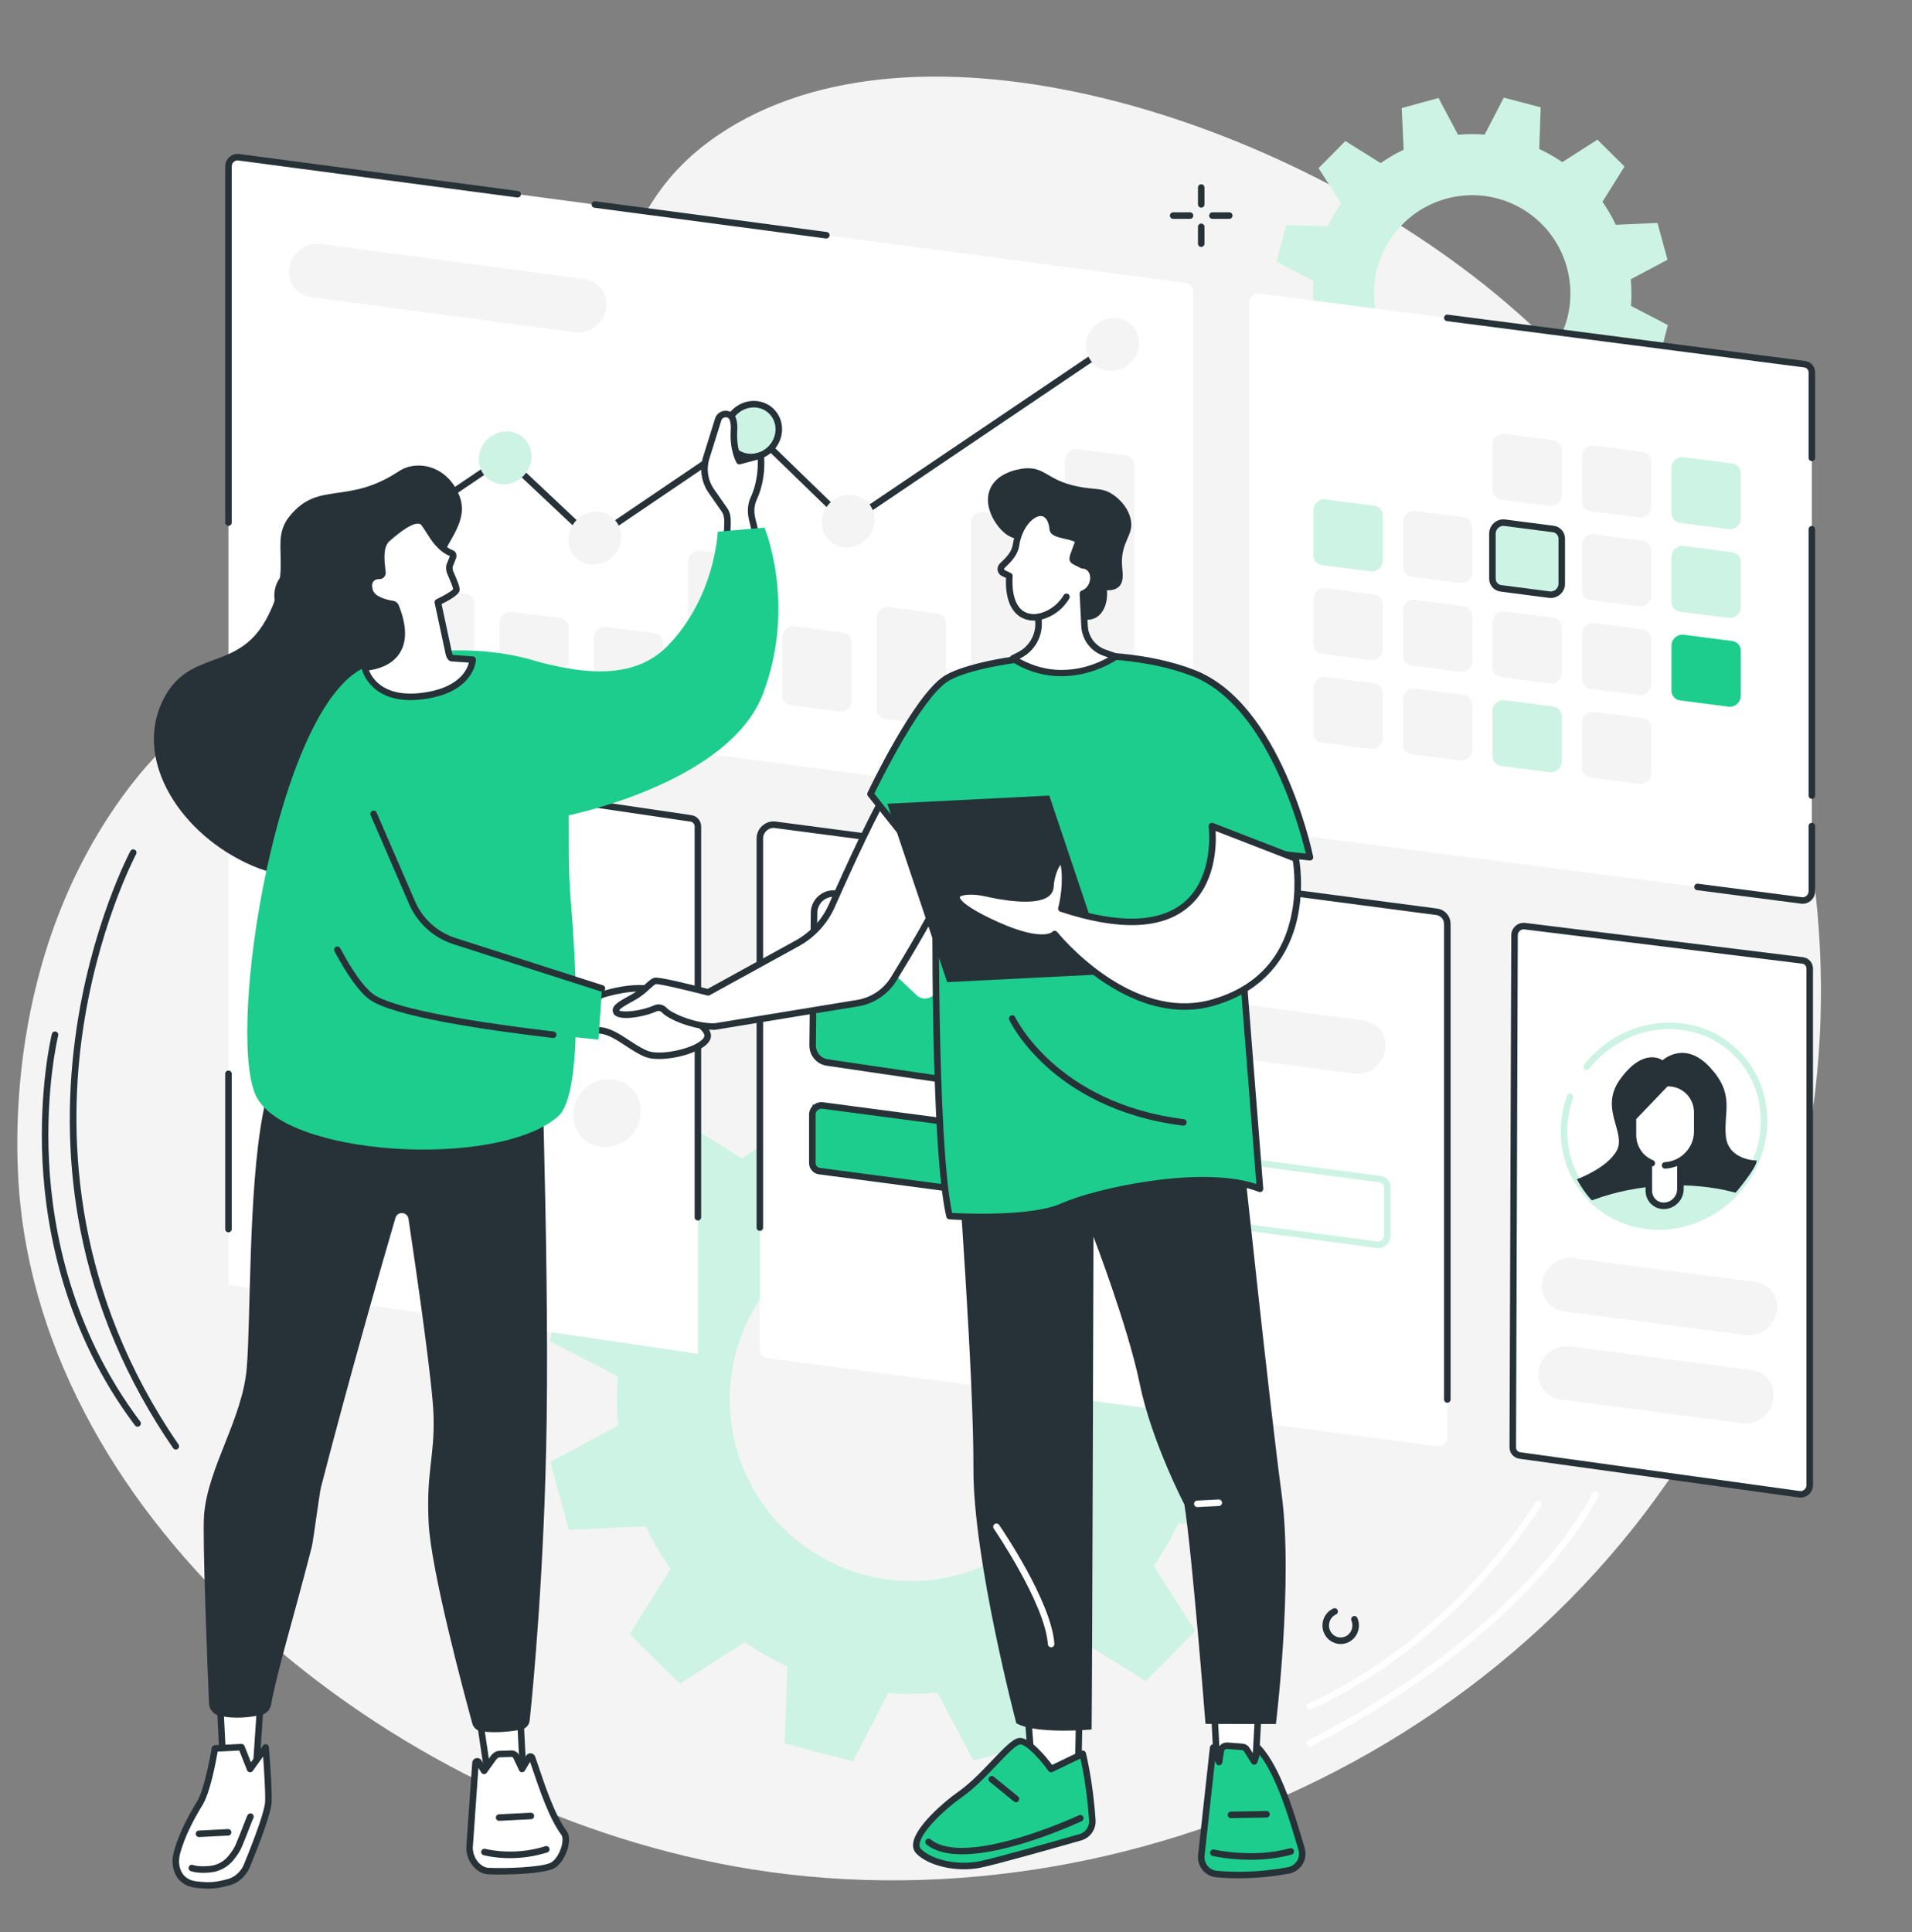 <?xml version="1.0" encoding="UTF-8" standalone="no"?><svg xmlns="http://www.w3.org/2000/svg" xmlns:xlink="http://www.w3.org/1999/xlink" fill="#263237" height="1961.4" preserveAspectRatio="xMidYMid meet" version="1" viewBox="320.1 246.1 1941.2 1961.4" width="1941.2" zoomAndPan="magnify"><rect x="320.1" y="246.1" width="1941.2" height="1961.4" fill="#808080" stroke="none"/><g><g id="change1_1"><path d="M 781.062 786.352 C 972.613 593.57 917.77 472.738 1048.836 383.48 C 1250.516 246.141 1626.918 364.293 1848.98 553.215 C 2120.957 784.59 2261.281 1207.055 2101.438 1589.254 C 1931.191 1996.273 1483.289 2207.562 1083.605 2143.883 C 726.703 2087.023 375.852 1805.73 340.695 1468.363 C 336.887 1431.793 320.062 1234.125 438.039 1063.711 C 535.551 922.844 629.219 939.176 781.062 786.352" fill="#f4f4f4"/></g><g id="change2_1"><path d="M 1293.898 1844.641 C 1195.781 1871.52 1094.461 1813.719 1067.59 1715.531 C 1040.719 1617.34 1098.48 1515.941 1196.609 1489.051 C 1294.73 1462.172 1396.051 1519.969 1422.922 1618.172 C 1449.789 1716.359 1392.02 1817.75 1293.898 1844.641 Z M 1611.73 1603.551 L 1592.828 1534.488 L 1514.762 1538.039 C 1507.52 1522.828 1499.141 1508.41 1489.672 1494.922 L 1531.012 1428.66 L 1480.129 1378.309 L 1414.281 1420.449 C 1400.559 1411.039 1386.102 1402.789 1371.02 1395.781 L 1373.711 1317.59 L 1304.5 1299.441 L 1268.578 1368.789 C 1252.148 1367.5 1235.488 1367.629 1218.719 1369.148 L 1182 1300.109 L 1112.988 1319.02 L 1116.531 1397.148 C 1101.34 1404.391 1086.93 1412.781 1073.449 1422.262 L 1007.238 1380.891 L 956.918 1431.801 L 999.035 1497.699 C 989.633 1511.43 981.383 1525.898 974.375 1540.988 L 896.25 1538.289 L 878.109 1607.559 L 947.41 1643.512 C 946.121 1659.941 946.254 1676.621 947.77 1693.398 L 878.777 1730.141 L 897.676 1799.211 L 975.746 1795.66 C 982.984 1810.871 991.363 1825.289 1000.84 1838.77 L 959.5 1905.031 L 1010.379 1955.391 L 1076.23 1913.238 C 1089.941 1922.648 1104.41 1930.91 1119.488 1937.922 L 1116.789 2016.102 L 1186.012 2034.25 L 1221.93 1964.898 C 1238.352 1966.191 1255.02 1966.059 1271.781 1964.551 L 1308.5 2033.578 L 1377.52 2014.672 L 1373.969 1936.551 C 1389.172 1929.301 1403.578 1920.922 1417.051 1911.441 L 1483.27 1952.801 L 1533.59 1901.891 L 1491.469 1835.988 C 1500.879 1822.27 1509.121 1807.789 1516.129 1792.711 L 1594.262 1795.398 L 1612.398 1726.129 L 1543.102 1690.191 C 1544.379 1673.75 1544.25 1657.07 1542.738 1640.301 L 1611.73 1603.551" fill="#cdf3e5"/></g><g id="change2_2"><path d="M 1841.133 640.215 C 1788.043 654.77 1733.207 623.492 1718.68 570.363 C 1704.141 517.234 1735.402 462.371 1788.492 447.816 C 1841.582 433.277 1896.402 464.555 1910.93 517.684 C 1925.473 570.812 1894.223 625.672 1841.133 640.215 Z M 2013.094 509.777 L 2002.875 472.406 L 1960.625 474.324 C 1956.711 466.086 1952.176 458.289 1947.059 450.992 L 1969.414 415.141 L 1941.891 387.895 L 1906.25 410.699 C 1898.836 405.609 1891.023 401.141 1882.852 397.348 L 1884.32 355.043 L 1846.871 345.223 L 1827.426 382.75 C 1818.539 382.051 1809.512 382.117 1800.441 382.938 L 1780.574 345.578 L 1743.242 355.809 L 1745.16 398.086 C 1736.938 402.012 1729.137 406.547 1721.852 411.676 L 1686.016 389.297 L 1658.797 416.844 L 1681.586 452.496 C 1676.496 459.926 1672.027 467.754 1668.234 475.922 L 1625.973 474.457 L 1616.148 511.945 L 1653.652 531.391 C 1652.953 540.289 1653.031 549.305 1653.84 558.387 L 1616.52 578.27 L 1626.738 615.641 L 1668.977 613.711 C 1672.902 621.945 1677.422 629.746 1682.551 637.043 L 1660.184 672.895 L 1687.719 700.137 L 1723.348 677.336 C 1730.762 682.426 1738.602 686.895 1746.758 690.688 L 1745.293 732.988 L 1782.742 742.812 L 1802.188 705.293 C 1811.07 705.996 1820.086 705.914 1829.156 705.098 L 1849.023 742.453 L 1886.383 732.223 L 1884.453 689.945 C 1892.676 686.035 1900.477 681.484 1907.773 676.355 L 1943.582 698.75 L 1970.816 671.199 L 1948.027 635.535 C 1953.113 628.117 1957.582 620.281 1961.379 612.125 L 2003.652 613.578 L 2013.461 576.102 L 1975.973 556.641 C 1976.66 547.758 1976.594 538.73 1975.762 529.648 L 2013.094 509.777" fill="#cdf3e5"/></g><g id="change3_1"><path d="M 1521.141 1075.5 L 559.262 947.805 C 555.082 947.254 552.047 943.77 552.047 939.516 L 552.047 414.941 C 552.047 409.43 557.055 404.992 562.48 405.715 L 1524.367 533.406 C 1528.547 533.957 1531.578 537.441 1531.578 541.695 L 1531.578 1066.27 C 1531.578 1071.785 1526.566 1076.219 1521.141 1075.5" fill="#ffffff"/></g><g id="change4_1"><path d="M 1159.051 488.223 C 1158.914 488.223 1158.762 488.211 1158.613 488.195 L 923.586 456.996 C 921.773 456.746 920.5 455.086 920.742 453.273 C 920.98 451.465 922.641 450.195 924.457 450.434 L 1159.484 481.633 C 1161.301 481.871 1162.574 483.531 1162.332 485.344 C 1162.113 487.016 1160.691 488.223 1159.051 488.223" fill="inherit"/></g><g id="change4_2"><path d="M 552.043 779.969 C 550.219 779.969 548.734 778.488 548.734 776.66 L 548.734 414.953 C 548.734 411.348 550.32 407.887 553.082 405.48 C 555.816 403.07 559.398 401.977 562.914 402.441 L 846.102 440.027 C 847.914 440.27 849.188 441.93 848.945 443.746 C 848.703 445.559 847.035 446.82 845.23 446.59 L 562.043 409.004 C 560.414 408.773 558.742 409.316 557.441 410.449 C 556.117 411.617 555.355 413.254 555.355 414.953 L 555.355 776.66 C 555.355 778.488 553.871 779.969 552.043 779.969" fill="inherit"/></g><g id="change1_2"><path d="M 1459.465 1010.078 L 1410.156 1003.676 C 1405.145 1003.023 1401.504 998.852 1401.504 993.766 L 1401.504 713.012 C 1401.504 706.434 1407.465 701.148 1413.941 701.988 L 1463.25 708.375 C 1468.262 709.027 1471.902 713.199 1471.902 718.285 L 1471.902 999.039 C 1471.902 1005.617 1465.934 1010.914 1459.465 1010.078" fill="#f4f4f4"/></g><g id="change1_3"><path d="M 1363.734 996.176 L 1314.426 989.789 C 1309.426 989.141 1305.773 984.969 1305.773 979.871 L 1305.773 777.105 C 1305.773 770.531 1311.746 765.238 1318.215 766.082 L 1367.535 772.477 C 1372.535 773.125 1376.164 777.289 1376.164 782.387 L 1376.164 985.148 C 1376.164 991.738 1370.203 997.016 1363.734 996.176" fill="#f4f4f4"/></g><g id="change1_4"><path d="M 1268.023 982.285 L 1218.711 975.891 C 1213.703 975.246 1210.066 971.078 1210.066 965.98 L 1210.066 873.5 C 1210.066 866.926 1216.027 861.637 1222.488 862.473 L 1271.801 868.875 C 1276.816 869.52 1280.457 873.691 1280.457 878.785 L 1280.457 971.258 C 1280.457 977.84 1274.496 983.129 1268.023 982.285" fill="#f4f4f4"/></g><g id="change1_5"><path d="M 1172.289 968.398 L 1122.98 962.012 C 1117.969 961.359 1114.328 957.191 1114.328 952.102 L 1114.328 892.891 C 1114.328 886.309 1120.289 881.031 1126.762 881.871 L 1176.078 888.262 C 1181.078 888.91 1184.719 893.078 1184.719 898.172 L 1184.719 957.379 C 1184.719 963.961 1178.762 969.238 1172.289 968.398" fill="#f4f4f4"/></g><g id="change1_6"><path d="M 1076.566 954.52 L 1027.246 948.121 C 1022.246 947.477 1018.609 943.305 1018.609 938.219 L 1018.609 816.059 C 1018.609 809.48 1024.566 804.195 1031.039 805.039 L 1080.352 811.426 C 1085.355 812.082 1088.996 816.254 1088.996 821.344 L 1088.996 943.492 C 1088.996 950.066 1083.035 955.352 1076.566 954.52" fill="#f4f4f4"/></g><g id="change1_7"><path d="M 980.84 940.629 L 931.527 934.23 C 926.52 933.578 922.883 929.41 922.883 924.32 L 922.883 893.52 C 922.883 886.941 928.844 881.66 935.312 882.5 L 984.625 888.891 C 989.633 889.539 993.27 893.711 993.27 898.801 L 993.27 929.602 C 993.27 936.18 987.312 941.469 980.84 940.629" fill="#f4f4f4"/></g><g id="change1_8"><path d="M 885.117 926.738 L 835.805 920.344 C 830.797 919.691 827.156 915.523 827.156 910.43 L 827.156 878.281 C 827.156 871.695 833.117 866.414 839.59 867.254 L 888.898 873.648 C 893.91 874.293 897.547 878.469 897.547 883.562 L 897.547 915.711 C 897.547 922.285 891.586 927.578 885.117 926.738" fill="#f4f4f4"/></g><g id="change1_9"><path d="M 789.391 912.844 L 740.078 906.457 C 735.07 905.805 731.434 901.633 731.434 896.539 L 731.434 853.855 C 731.434 847.285 737.391 841.996 743.863 842.84 L 793.172 849.23 C 798.184 849.879 801.82 854.051 801.82 859.145 L 801.82 901.828 C 801.82 908.398 795.863 913.688 789.391 912.844" fill="#f4f4f4"/></g><g id="change1_10"><path d="M 903.672 583.402 L 635.742 547.656 C 622.844 545.969 613.477 535.223 613.477 522.113 C 613.477 505.16 628.848 491.531 645.531 493.699 L 913.461 529.457 C 926.359 531.133 935.727 541.891 935.727 555 C 935.727 571.957 920.355 585.582 903.672 583.402" fill="#f4f4f4"/></g><g id="change4_3"><path d="M 627.969 851.965 C 626.906 851.965 625.863 851.461 625.227 850.516 C 624.199 849.004 624.598 846.945 626.109 845.926 L 830.785 707.395 C 832.066 706.527 833.777 706.668 834.906 707.723 L 921.953 789.547 L 1082.441 680.82 C 1083.742 679.945 1085.473 680.094 1086.602 681.184 L 1181.18 772.914 L 1447.684 592.918 C 1449.203 591.891 1451.254 592.289 1452.27 593.809 C 1453.301 595.32 1452.902 597.379 1451.383 598.398 L 1182.664 779.914 C 1181.379 780.781 1179.633 780.629 1178.5 779.539 L 1083.922 687.809 L 923.473 796.516 C 922.195 797.379 920.48 797.25 919.352 796.188 L 832.305 714.359 L 629.82 851.402 C 629.25 851.789 628.605 851.965 627.969 851.965" fill="inherit"/></g><g id="change2_3"><path d="M 859.75 709.484 C 859.75 724.285 847.746 736.926 832.945 737.707 C 818.141 738.484 806.141 727.129 806.141 712.316 C 806.141 697.516 818.141 684.875 832.945 684.098 C 847.746 683.316 859.75 694.684 859.75 709.484" fill="#cdf3e5"/></g><g id="change2_4"><path d="M 1110.797 681.859 C 1110.797 696.66 1098.797 709.297 1083.988 710.078 C 1069.188 710.859 1057.188 699.5 1057.188 684.688 C 1057.188 669.887 1069.188 657.25 1083.988 656.469 C 1098.797 655.688 1110.797 667.059 1110.797 681.859" fill="#cdf3e5"/></g><g id="change4_4"><path d="M 1085.434 659.73 C 1085.012 659.73 1084.594 659.742 1084.172 659.766 C 1071.125 660.453 1060.504 671.629 1060.504 684.684 C 1060.504 690.918 1062.914 696.641 1067.305 700.801 C 1071.703 704.98 1077.562 707.113 1083.824 706.762 C 1096.871 706.07 1107.492 694.895 1107.492 681.852 C 1107.492 675.605 1105.074 669.883 1100.684 665.727 C 1096.582 661.836 1091.215 659.73 1085.434 659.73 Z M 1082.543 713.414 C 1075.074 713.414 1068.094 710.672 1062.754 705.605 C 1057.031 700.176 1053.883 692.754 1053.883 684.684 C 1053.883 668.172 1067.312 654.027 1083.824 653.156 C 1091.914 652.738 1099.512 655.492 1105.242 660.918 C 1110.965 666.348 1114.113 673.781 1114.113 681.852 C 1114.113 698.352 1100.684 712.496 1084.172 713.367 C 1083.625 713.402 1083.082 713.414 1082.543 713.414" fill="inherit"/></g><g id="change1_11"><path d="M 950.828 791.047 C 950.828 805.855 938.824 818.488 924.023 819.266 C 909.219 820.055 897.219 808.684 897.219 793.887 C 897.219 779.082 909.219 766.445 924.023 765.66 C 938.824 764.883 950.828 776.25 950.828 791.047" fill="#f4f4f4"/></g><g id="change1_12"><path d="M 655.531 847.73 C 655.531 862.527 643.531 875.164 628.727 875.945 C 613.926 876.73 601.922 865.359 601.922 850.562 C 601.922 835.758 613.926 823.121 628.727 822.34 C 643.531 821.555 655.531 832.926 655.531 847.73" fill="#f4f4f4"/></g><g id="change4_5"><path d="M 630.168 825.621 C 629.746 825.621 629.324 825.633 628.898 825.652 C 615.848 826.344 605.227 837.527 605.227 850.574 C 605.227 856.805 607.645 862.531 612.031 866.695 C 616.434 870.875 622.293 873.008 628.551 872.66 C 641.602 871.969 652.219 860.785 652.219 847.738 C 652.219 841.508 649.801 835.773 645.41 831.613 C 641.312 827.727 635.938 825.621 630.168 825.621 Z M 627.27 879.312 C 619.797 879.312 612.82 876.566 607.477 871.504 C 601.758 866.066 598.609 858.641 598.609 850.574 C 598.609 834.059 612.039 819.918 628.551 819.051 C 636.645 818.641 644.234 821.371 649.965 826.809 C 655.688 832.234 658.836 839.672 658.836 847.738 C 658.836 864.254 645.406 878.395 628.898 879.262 C 628.355 879.293 627.812 879.312 627.27 879.312" fill="inherit"/></g><g id="change1_13"><path d="M 1208.039 773.66 C 1208.039 788.465 1196.031 801.098 1181.234 801.883 C 1166.418 802.668 1154.422 791.293 1154.422 776.484 C 1154.422 761.691 1166.418 749.047 1181.234 748.273 C 1196.031 747.488 1208.039 758.855 1208.039 773.66" fill="#f4f4f4"/></g><g id="change1_14"><path d="M 1476.336 594.246 C 1476.336 609.047 1464.328 621.684 1449.523 622.465 C 1434.734 623.246 1422.727 611.883 1422.727 597.078 C 1422.727 582.273 1434.734 569.641 1449.523 568.855 C 1464.328 568.074 1476.336 579.441 1476.336 594.246" fill="#f4f4f4"/></g><g id="change3_2"><path d="M 2149.207 1160.242 L 1595.707 1088.484 C 1591.52 1087.926 1588.473 1084.441 1588.473 1080.176 L 1588.473 553.32 C 1588.473 547.809 1593.453 543.383 1598.875 544.086 L 2152.387 615.859 C 2156.574 616.402 2159.621 619.887 2159.621 624.152 L 2159.621 1151.008 C 2159.621 1156.52 2154.625 1160.941 2149.207 1160.242" fill="#ffffff"/></g><g id="change4_6"><path d="M 2150.336 1163.617 C 2149.816 1163.617 2149.301 1163.59 2148.785 1163.523 L 2043.105 1149.816 C 2041.285 1149.578 2040.012 1147.918 2040.238 1146.113 C 2040.477 1144.297 2042.137 1142.996 2043.953 1143.262 L 2149.633 1156.969 C 2151.25 1157.168 2152.922 1156.637 2154.223 1155.496 C 2155.551 1154.328 2156.309 1152.695 2156.309 1151.008 L 2156.309 1084.715 C 2156.309 1082.898 2157.793 1081.426 2159.625 1081.426 C 2161.441 1081.426 2162.93 1082.898 2162.93 1084.715 L 2162.93 1151.008 C 2162.93 1154.605 2161.348 1158.055 2158.602 1160.469 C 2156.281 1162.516 2153.336 1163.617 2150.336 1163.617" fill="inherit"/></g><g id="change4_7"><path d="M 2159.625 1057.086 C 2157.793 1057.086 2156.309 1055.613 2156.309 1053.785 L 2156.309 783.391 C 2156.309 781.559 2157.793 780.074 2159.625 780.074 C 2161.441 780.074 2162.93 781.559 2162.93 783.391 L 2162.93 1053.785 C 2162.93 1055.613 2161.441 1057.086 2159.625 1057.086" fill="inherit"/></g><g id="change4_8"><path d="M 2159.625 714.219 C 2157.793 714.219 2156.309 712.73 2156.309 710.898 L 2156.309 624.156 C 2156.309 621.57 2154.477 619.461 2151.953 619.141 L 1789.102 572.086 C 1787.281 571.863 1785.996 570.191 1786.234 568.387 C 1786.473 566.566 1788.145 565.281 1789.949 565.531 L 2152.805 612.574 C 2158.668 613.328 2162.93 618.199 2162.93 624.156 L 2162.93 710.898 C 2162.93 712.73 2161.441 714.219 2159.625 714.219" fill="inherit"/></g><g id="change1_15"><path d="M 1893.27 759.676 L 1843.957 753.281 C 1838.953 752.625 1835.305 748.465 1835.305 743.367 L 1835.305 697.652 C 1835.305 691.082 1841.266 685.785 1847.742 686.629 L 1897.047 693.023 C 1902.062 693.668 1905.699 697.84 1905.699 702.938 L 1905.699 748.652 C 1905.699 755.234 1899.734 760.52 1893.27 759.676" fill="#f4f4f4"/></g><g id="change1_16"><path d="M 1984.152 771.48 L 1934.852 765.102 C 1929.844 764.453 1926.191 760.273 1926.191 755.18 L 1926.191 709.465 C 1926.191 702.887 1932.156 697.609 1938.625 698.441 L 1987.938 704.836 C 1992.949 705.484 1996.586 709.66 1996.586 714.746 L 1996.586 760.457 C 1996.586 767.035 1990.621 772.328 1984.152 771.48" fill="#f4f4f4"/></g><g id="change2_5"><path d="M 2075.039 783.301 L 2025.734 776.91 C 2020.727 776.258 2017.09 772.082 2017.09 767 L 2017.09 721.277 C 2017.09 714.707 2023.047 709.418 2029.527 710.254 L 2078.832 716.656 C 2083.84 717.297 2087.477 721.469 2087.477 726.555 L 2087.477 772.273 C 2087.477 778.855 2081.52 784.145 2075.039 783.301" fill="#cdf3e5"/></g><g id="change2_6"><path d="M 1711.488 826.168 L 1662.176 819.766 C 1657.168 819.125 1653.535 814.953 1653.535 809.859 L 1653.535 764.141 C 1653.535 757.566 1659.496 752.281 1665.961 753.117 L 1715.273 759.508 C 1720.281 760.164 1723.926 764.332 1723.926 769.426 L 1723.926 815.137 C 1723.926 821.719 1717.965 827.004 1711.488 826.168" fill="#cdf3e5"/></g><g id="change1_17"><path d="M 1802.383 837.98 L 1753.074 831.59 C 1748.062 830.941 1744.422 826.77 1744.422 821.68 L 1744.422 775.965 C 1744.422 769.383 1750.379 764.098 1756.848 764.93 L 1806.16 771.332 C 1811.168 771.98 1814.809 776.152 1814.809 781.242 L 1814.809 826.957 C 1814.809 833.539 1808.852 838.816 1802.383 837.98" fill="#f4f4f4"/></g><g id="change2_7"><path d="M 1893.27 849.793 L 1843.957 843.398 C 1838.953 842.754 1835.305 838.582 1835.305 833.484 L 1835.305 787.77 C 1835.305 781.188 1841.266 775.906 1847.742 776.746 L 1897.047 783.141 C 1902.062 783.797 1905.699 787.957 1905.699 793.055 L 1905.699 838.77 C 1905.699 845.352 1899.734 850.637 1893.27 849.793" fill="#cdf3e5"/></g><g id="change4_9"><path d="M 1846.395 779.973 C 1844.582 779.973 1842.766 780.664 1841.312 781.93 C 1839.605 783.441 1838.621 785.57 1838.621 787.773 L 1838.621 833.496 C 1838.621 836.902 1841.031 839.691 1844.383 840.125 L 1893.699 846.508 C 1895.809 846.777 1898 846.098 1899.684 844.609 C 1901.406 843.098 1902.391 840.969 1902.391 838.766 L 1902.391 793.055 C 1902.391 789.648 1899.965 786.859 1896.629 786.426 L 1847.32 780.031 C 1847.004 779.996 1846.699 779.973 1846.395 779.973 Z M 1894.602 853.195 C 1894.016 853.195 1893.43 853.148 1892.832 853.078 L 1843.527 846.684 C 1836.852 845.816 1832.004 840.266 1832.004 833.496 L 1832.004 787.773 C 1832.004 783.66 1833.805 779.727 1836.945 776.965 C 1840.07 774.223 1844.16 772.945 1848.164 773.473 L 1897.484 779.855 C 1904.16 780.734 1909.008 786.273 1909.008 793.055 L 1909.008 838.766 C 1909.008 842.875 1907.203 846.824 1904.055 849.586 C 1901.395 851.918 1898.023 853.195 1894.602 853.195" fill="inherit"/></g><g id="change1_18"><path d="M 1984.152 861.609 L 1934.852 855.215 C 1929.844 854.566 1926.191 850.391 1926.191 845.309 L 1926.191 799.582 C 1926.191 793.004 1932.156 787.723 1938.625 788.559 L 1987.938 794.953 C 1992.949 795.602 1996.586 799.777 1996.586 804.859 L 1996.586 850.586 C 1996.586 857.164 1990.621 862.445 1984.152 861.609" fill="#f4f4f4"/></g><g id="change2_8"><path d="M 2075.039 873.422 L 2025.734 867.031 C 2020.727 866.379 2017.09 862.203 2017.09 857.117 L 2017.09 811.398 C 2017.09 804.816 2023.047 799.539 2029.527 800.371 L 2078.832 806.762 C 2083.84 807.414 2087.477 811.59 2087.477 816.676 L 2087.477 862.395 C 2087.477 868.977 2081.52 874.254 2075.039 873.422" fill="#cdf3e5"/></g><g id="change1_19"><path d="M 1711.492 916.289 L 1662.168 909.891 C 1657.176 909.246 1653.527 905.066 1653.527 899.98 L 1653.527 854.27 C 1653.527 847.691 1659.492 842.402 1665.965 843.238 L 1715.27 849.637 C 1720.281 850.281 1723.922 854.461 1723.922 859.547 L 1723.922 905.258 C 1723.922 911.836 1717.957 917.125 1711.492 916.289" fill="#f4f4f4"/></g><g id="change1_20"><path d="M 1802.383 928.098 L 1753.074 921.707 C 1748.062 921.059 1744.422 916.887 1744.422 911.797 L 1744.422 866.082 C 1744.422 859.5 1750.379 854.211 1756.848 855.047 L 1806.16 861.449 C 1811.168 862.094 1814.809 866.27 1814.809 871.359 L 1814.809 917.074 C 1814.809 923.656 1808.852 928.941 1802.383 928.098" fill="#f4f4f4"/></g><g id="change1_21"><path d="M 1893.27 939.91 L 1843.957 933.516 C 1838.953 932.875 1835.305 928.699 1835.305 923.602 L 1835.305 877.887 C 1835.305 871.316 1841.266 866.023 1847.742 866.863 L 1897.047 873.258 C 1902.062 873.914 1905.699 878.074 1905.699 883.172 L 1905.699 928.887 C 1905.699 935.469 1899.734 940.754 1893.27 939.91" fill="#f4f4f4"/></g><g id="change1_22"><path d="M 1984.152 951.727 L 1934.852 945.332 C 1929.844 944.684 1926.191 940.508 1926.191 935.422 L 1926.191 889.711 C 1926.191 883.133 1932.156 877.84 1938.625 878.688 L 1987.938 885.066 C 1992.949 885.715 1996.586 889.895 1996.586 894.988 L 1996.586 940.703 C 1996.586 947.281 1990.621 952.559 1984.152 951.727" fill="#f4f4f4"/></g><g id="change5_1"><path d="M 2075.039 963.539 L 2025.734 957.137 C 2020.727 956.496 2017.09 952.324 2017.09 947.238 L 2017.09 901.52 C 2017.09 894.938 2023.047 889.66 2029.527 890.492 L 2078.832 896.883 C 2083.84 897.535 2087.477 901.711 2087.477 906.797 L 2087.477 952.516 C 2087.477 959.086 2081.52 964.375 2075.039 963.539" fill="#1dcd8d"/></g><g id="change1_23"><path d="M 1711.492 1006.398 L 1662.168 1000.008 C 1657.176 999.363 1653.527 995.188 1653.527 990.098 L 1653.527 944.379 C 1653.527 937.801 1659.492 932.523 1665.965 933.359 L 1715.27 939.758 C 1720.281 940.402 1723.922 944.57 1723.922 949.668 L 1723.922 995.375 C 1723.922 1001.957 1717.957 1007.242 1711.492 1006.398" fill="#f4f4f4"/></g><g id="change1_24"><path d="M 1802.383 1018.227 L 1753.074 1011.824 C 1748.062 1011.164 1744.422 1007.004 1744.422 1001.914 L 1744.422 956.199 C 1744.422 949.617 1750.379 944.328 1756.848 945.176 L 1806.16 951.566 C 1811.168 952.211 1814.809 956.387 1814.809 961.477 L 1814.809 1007.191 C 1814.809 1013.77 1808.852 1019.047 1802.383 1018.227" fill="#f4f4f4"/></g><g id="change2_9"><path d="M 1893.27 1030.027 L 1843.957 1023.633 C 1838.953 1022.98 1835.305 1018.816 1835.305 1013.719 L 1835.305 968.004 C 1835.305 961.434 1841.266 956.152 1847.742 956.98 L 1897.047 963.375 C 1902.062 964.031 1905.699 968.191 1905.699 973.289 L 1905.699 1019.004 C 1905.699 1025.586 1899.734 1030.871 1893.27 1030.027" fill="#cdf3e5"/></g><g id="change1_25"><path d="M 1984.152 1041.844 L 1934.852 1035.449 C 1929.844 1034.801 1926.191 1030.633 1926.191 1025.527 L 1926.191 979.824 C 1926.191 973.246 1932.156 967.957 1938.625 968.801 L 1987.938 975.195 C 1992.949 975.844 1996.586 980.008 1996.586 985.105 L 1996.586 1030.816 C 1996.586 1037.395 1990.621 1042.688 1984.152 1041.844" fill="#f4f4f4"/></g><g id="change3_3"><path d="M 2146.988 1763.098 L 1863.141 1723.73 C 1858.969 1723.148 1855.965 1719.656 1855.98 1715.406 L 1857.766 1195.539 C 1857.777 1190.059 1862.73 1185.656 1868.129 1186.328 L 2150.18 1221.129 C 2154.398 1221.648 2157.484 1225.156 2157.484 1229.438 L 2157.484 1753.879 C 2157.484 1759.418 2152.43 1763.848 2146.988 1763.098" fill="#ffffff"/></g><g id="change4_10"><path d="M 2147.441 1759.82 C 2149.07 1760.051 2150.754 1759.523 2152.055 1758.383 C 2153.395 1757.223 2154.16 1755.582 2154.16 1753.883 L 2154.16 1229.441 C 2154.16 1226.84 2152.32 1224.73 2149.773 1224.422 L 1867.719 1189.613 C 1866.102 1189.422 1864.434 1189.953 1863.145 1191.082 C 1861.836 1192.242 1861.078 1193.871 1861.066 1195.551 L 1859.289 1715.422 C 1859.277 1718.031 1861.051 1720.102 1863.582 1720.453 Z M 2148.184 1766.492 C 2147.641 1766.492 2147.082 1766.449 2146.539 1766.383 L 1862.684 1727.012 C 1856.863 1726.199 1852.648 1721.32 1852.676 1715.402 L 1854.449 1195.531 C 1854.465 1191.953 1856.043 1188.523 1858.773 1186.121 C 1861.477 1183.73 1865.043 1182.602 1868.527 1183.043 L 2150.582 1217.852 C 2156.496 1218.582 2160.777 1223.453 2160.777 1229.441 L 2160.777 1753.883 C 2160.777 1757.492 2159.188 1760.949 2156.402 1763.379 C 2154.082 1765.402 2151.168 1766.492 2148.184 1766.492" fill="inherit"/></g><g id="change1_26"><path d="M 2092.461 1601.496 L 1907.891 1577.438 C 1894.984 1575.758 1885.629 1565.008 1885.629 1551.898 C 1885.629 1534.938 1900.996 1521.309 1917.676 1523.488 L 2102.25 1547.547 C 2115.156 1549.227 2124.527 1559.969 2124.527 1573.086 C 2124.527 1590.047 2109.16 1603.668 2092.461 1601.496" fill="#f4f4f4"/></g><g id="change1_27"><path d="M 2088.848 1690.969 L 1904.262 1666.906 C 1891.379 1665.227 1882.012 1654.488 1882.012 1641.367 C 1882.012 1624.406 1897.379 1610.785 1914.059 1612.957 L 2098.633 1637.016 C 2111.539 1638.695 2120.906 1649.449 2120.906 1662.559 C 2120.906 1679.516 2105.539 1693.137 2088.848 1690.969" fill="#f4f4f4"/></g><g id="change3_4"><path d="M 1908.004 1394.719 C 1908.004 1338.578 1953.477 1290.68 2009.559 1287.711 C 2065.652 1284.75 2111.109 1327.848 2111.109 1383.988 C 2111.109 1440.121 2065.652 1488.031 2009.559 1490.988 C 1953.477 1493.961 1908.004 1450.848 1908.004 1394.719" fill="#ffffff"/></g><g id="change2_10"><path d="M 2004.066 1494.449 C 1978.137 1494.449 1953.957 1484.961 1935.445 1467.402 C 1915.625 1448.59 1904.691 1422.77 1904.691 1394.719 C 1904.691 1382.352 1906.816 1370.141 1911.02 1358.398 C 1911.645 1356.691 1913.523 1355.789 1915.25 1356.41 C 1916.973 1357.02 1917.871 1358.922 1917.246 1360.641 C 1913.316 1371.648 1911.305 1383.121 1911.305 1394.719 C 1911.305 1420.941 1921.5 1445.051 1940.012 1462.598 C 1958.523 1480.16 1983.156 1489.082 2009.387 1487.691 C 2063.648 1484.82 2107.805 1438.301 2107.805 1383.988 C 2107.805 1357.758 2097.609 1333.66 2079.109 1316.109 C 2060.586 1298.539 2035.965 1289.629 2009.723 1291.02 C 1980.199 1292.582 1952.492 1307.16 1933.695 1331.02 C 1932.555 1332.449 1930.477 1332.691 1929.039 1331.57 C 1927.613 1330.441 1927.363 1328.352 1928.492 1326.922 C 1948.469 1301.559 1977.957 1286.07 2009.387 1284.41 C 2037.43 1282.93 2063.816 1292.48 2083.664 1311.312 C 2103.496 1330.121 2114.418 1355.93 2114.418 1383.988 C 2114.418 1441.762 2067.461 1491.25 2009.723 1494.301 C 2007.844 1494.398 2005.949 1494.449 2004.066 1494.449" fill="#cdf3e5"/></g><g id="change2_11"><path d="M 1939.895 1466.945 C 1958.086 1483.164 1982.59 1492.418 2009.566 1490.988 C 2036.547 1489.566 2061.051 1477.715 2079.227 1459.586 C 2058.191 1454.176 2034.555 1451.754 2009.566 1453.074 C 1984.578 1454.395 1960.941 1459.316 1939.895 1466.945" fill="#cdf3e5"/></g><g id="change3_5"><path d="M 2010.152 1470.23 C 2001.312 1470.691 1994.129 1463.891 1994.129 1455.031 L 1994.129 1373.23 L 2026.188 1371.531 L 2026.188 1453.34 C 2026.188 1462.203 2019.016 1469.762 2010.152 1470.23" fill="#ffffff"/></g><g id="change4_11"><path d="M 2072.234 1398.949 C 2070.211 1373.641 2081.41 1357.188 2056.309 1329.809 C 2030.316 1301.457 2008.016 1322.57 2008.016 1322.57 C 2008.016 1322.57 1989.418 1308.098 1965.027 1341.688 C 1943.488 1371.328 1971.066 1395.418 1961.801 1413.66 C 1952.535 1431.891 1921.109 1443.23 1921.109 1443.23 C 1921.109 1443.23 1931.176 1462.867 1943.668 1471.078 L 2076.262 1464.07 C 2076.262 1464.07 2103.66 1432.777 2103.66 1424.309 C 2103.66 1424.309 2074.234 1424.25 2072.234 1398.949" fill="inherit"/></g><g id="change2_12"><path d="M 1939.895 1466.945 C 1958.086 1483.164 1982.59 1492.418 2009.566 1490.988 C 2036.547 1489.566 2061.051 1477.715 2079.227 1459.586 C 2058.191 1454.176 2034.555 1451.754 2009.566 1453.074 C 1984.578 1454.395 1960.941 1459.316 1939.895 1466.945" fill="#cdf3e5"/></g><g id="change2_13"><path d="M 1946.488 1468.16 C 1964.121 1482 1986.219 1488.902 2009.379 1487.691 C 2032.605 1486.461 2054.805 1477.172 2072.512 1461.371 C 2052.707 1456.914 2031.633 1455.23 2009.727 1456.391 C 1987.664 1457.551 1966.426 1461.512 1946.488 1468.16 Z M 2004.133 1494.453 C 1979.324 1494.453 1955.906 1485.672 1937.688 1469.422 L 1933.539 1465.73 L 1938.762 1463.844 C 1960.871 1455.812 1984.633 1451.082 2009.379 1449.781 C 2034.125 1448.484 2057.914 1450.691 2080.051 1456.383 L 2085.668 1457.832 L 2081.559 1461.934 C 2062.047 1481.391 2036.531 1492.883 2009.727 1494.301 C 2007.855 1494.402 2006 1494.453 2004.133 1494.453" fill="#cdf3e5"/></g><g id="change3_6"><path d="M 2011.719 1345.68 L 2010.617 1345.738 L 1977.984 1380.281 L 1977.984 1398.281 C 1977.984 1410.301 1984.48 1420.441 1994.133 1425.602 L 1994.133 1455.031 C 1994.133 1463.891 2001.312 1470.691 2010.164 1470.23 C 2019.016 1469.758 2026.184 1462.199 2026.184 1453.34 L 2026.184 1424.461 C 2036.375 1418.391 2043.27 1407.242 2043.27 1394.832 L 2043.27 1375.59 C 2043.27 1358.152 2029.156 1344.762 2011.719 1345.68" fill="#ffffff"/></g><g id="change4_12"><path d="M 2009.289 1473.562 C 2004.484 1473.562 1999.988 1471.789 1996.551 1468.52 C 1992.855 1465.02 1990.812 1460.23 1990.812 1455.031 L 1990.812 1426.504 C 1990.812 1424.672 1992.305 1423.191 1994.125 1423.191 C 1995.953 1423.191 1997.438 1424.672 1997.438 1426.504 L 1997.438 1455.031 C 1997.438 1458.402 1998.742 1461.48 2001.098 1463.723 C 2003.461 1465.961 2006.613 1467.121 2009.984 1466.922 C 2017.094 1466.551 2022.871 1460.453 2022.871 1453.34 L 2022.871 1425.293 C 2022.871 1423.473 2024.355 1421.992 2026.184 1421.992 C 2028.016 1421.992 2029.496 1423.473 2029.496 1425.293 L 2029.496 1453.34 C 2029.496 1463.91 2020.895 1472.973 2010.336 1473.531 C 2009.984 1473.551 2009.637 1473.562 2009.289 1473.562" fill="inherit"/></g><g id="change4_13"><path d="M 2010.633 1432.539 C 2008.875 1432.539 2007.418 1431.172 2007.328 1429.402 C 2007.23 1427.582 2008.625 1426.02 2010.457 1425.922 C 2026.73 1425.062 2039.961 1411.121 2039.961 1394.832 L 2039.961 1375.59 C 2039.961 1368.289 2037.199 1361.531 2032.164 1356.551 C 2027.156 1351.582 2020.477 1348.961 2013.168 1348.953 L 1981.301 1382.172 L 1981.301 1398.281 C 1981.301 1409.699 1987.996 1419.781 1998.352 1423.949 C 2000.047 1424.629 2000.863 1426.559 2000.188 1428.262 C 1999.496 1429.949 1997.574 1430.77 1995.879 1430.09 C 1982.996 1424.902 1974.684 1412.422 1974.684 1398.281 L 1974.684 1380.84 C 1974.684 1379.98 1975.012 1379.16 1975.602 1378.539 L 2009.328 1343.391 C 2009.918 1342.781 2010.695 1342.422 2011.535 1342.371 C 2012.062 1342.352 2012.578 1342.332 2013.094 1342.332 C 2022.121 1342.27 2030.531 1345.629 2036.824 1351.852 C 2043.113 1358.082 2046.578 1366.512 2046.578 1375.59 L 2046.578 1394.832 C 2046.578 1414.582 2030.531 1431.488 2010.797 1432.531 C 2010.746 1432.531 2010.695 1432.539 2010.633 1432.539" fill="inherit"/></g><g id="change3_7"><path d="M 1091.535 1492.426 L 1091.535 1092.004 C 1091.535 1086.484 1096.535 1082.059 1101.965 1082.773 L 1782.277 1172.25 C 1786.473 1172.797 1789.512 1176.289 1789.512 1180.547 L 1789.512 1705.113 C 1789.512 1710.633 1784.516 1715.062 1779.082 1714.344 L 1098.762 1624.875 C 1094.574 1624.312 1091.535 1620.824 1091.535 1616.574 L 1091.535 1492.426" fill="#ffffff"/></g><g id="change5_2"><path d="M 1539.621 1485.25 L 1144.828 1434.078 L 1144.828 1367.02 L 1539.621 1418.199 L 1539.621 1485.25" fill="#1dcd8d"/></g><g id="change2_14"><path d="M 1719.355 1513.223 C 1718.824 1513.223 1718.281 1513.191 1717.762 1513.113 L 1425.262 1473.891 C 1423.457 1473.652 1422.191 1471.992 1422.426 1470.172 C 1422.668 1468.363 1424.348 1467.082 1426.145 1467.332 L 1718.633 1506.551 C 1720.27 1506.781 1721.938 1506.242 1723.242 1505.102 C 1724.57 1503.941 1725.336 1502.301 1725.336 1500.613 L 1725.336 1451.523 C 1725.336 1448.953 1723.508 1446.844 1721 1446.512 L 1420.938 1406.848 C 1419.133 1406.625 1417.855 1404.957 1418.102 1403.141 C 1418.336 1401.332 1420.004 1400.059 1421.809 1400.293 L 1721.852 1439.953 C 1727.707 1440.723 1731.957 1445.594 1731.957 1451.523 L 1731.957 1500.613 C 1731.957 1504.211 1730.363 1507.672 1727.602 1510.094 C 1725.273 1512.121 1722.352 1513.223 1719.355 1513.223" fill="#cdf3e5"/></g><g id="change4_14"><path d="M 1370.121 1467.211 C 1369.969 1467.211 1369.828 1467.199 1369.68 1467.18 L 1151.609 1438.309 C 1145.77 1437.539 1141.52 1432.672 1141.52 1426.738 L 1141.52 1377.629 C 1141.52 1374.031 1143.102 1370.578 1145.859 1368.16 C 1148.602 1365.762 1152.18 1364.66 1155.699 1365.121 L 1385.961 1395.551 C 1387.77 1395.789 1389.051 1397.461 1388.809 1399.27 C 1388.57 1401.078 1386.91 1402.352 1385.09 1402.121 L 1154.828 1371.68 C 1153.211 1371.461 1151.531 1372 1150.23 1373.141 C 1148.898 1374.301 1148.141 1375.941 1148.141 1377.629 L 1148.141 1426.738 C 1148.141 1429.352 1149.93 1431.41 1152.48 1431.75 L 1370.551 1460.621 C 1372.359 1460.859 1373.641 1462.52 1373.398 1464.328 C 1373.18 1466 1371.75 1467.211 1370.121 1467.211" fill="inherit"/></g><g id="change1_28"><path d="M 1694.695 1336.059 L 1426.766 1300.309 C 1413.863 1298.633 1404.484 1287.883 1404.484 1274.766 C 1404.484 1257.805 1419.855 1244.184 1436.543 1246.355 L 1704.473 1282.109 C 1717.367 1283.793 1726.742 1294.543 1726.742 1307.648 C 1726.742 1324.609 1711.371 1338.242 1694.695 1336.059" fill="#f4f4f4"/></g><g id="change5_3"><path d="M 1145.891 1308.012 L 1145.891 1278.441 L 1197.648 1223.988 C 1202.559 1218.828 1210.512 1218.41 1215.41 1223.051 L 1250.879 1256.629 C 1255.59 1261.09 1263.16 1260.898 1268.129 1256.211 L 1271.359 1253.148 C 1276.352 1248.441 1283.941 1248.27 1288.648 1252.762 L 1361.148 1322.02 L 1361.422 1331.59 C 1361.77 1343.789 1350.66 1353.75 1338.672 1351.988 L 1161.18 1325.852 C 1152.289 1324.539 1145.891 1317.078 1145.891 1308.012" fill="#1dcd8d"/></g><g id="change4_15"><path d="M 1340.41 1347.961 C 1344.891 1348.629 1349.488 1347.23 1353.059 1344.148 C 1356.691 1341.02 1358.77 1336.559 1358.77 1331.91 L 1358.77 1193.27 C 1358.77 1185.98 1353.57 1180.039 1346.398 1179.141 L 1167.949 1156.68 C 1163.551 1156.129 1159.02 1157.539 1155.539 1160.59 C 1152 1163.672 1149.949 1168.051 1149.898 1172.609 L 1148.449 1307.238 C 1148.371 1314.469 1153.441 1320.461 1160.512 1321.5 Z M 1342.602 1354.738 C 1341.551 1354.738 1340.5 1354.672 1339.449 1354.512 L 1159.539 1328.051 C 1149.172 1326.531 1141.719 1317.738 1141.828 1307.172 L 1143.281 1172.531 C 1143.352 1166.102 1146.23 1159.93 1151.191 1155.602 C 1156.09 1151.32 1162.512 1149.328 1168.77 1150.109 L 1347.23 1172.57 C 1357.75 1173.891 1365.379 1182.602 1365.379 1193.27 L 1365.379 1331.91 C 1365.379 1338.48 1362.469 1344.77 1357.379 1349.16 C 1353.191 1352.789 1347.941 1354.738 1342.602 1354.738" fill="inherit"/></g><g id="change2_15"><path d="M 1335.629 1220.391 C 1335.629 1231.391 1326.719 1240.77 1315.73 1241.352 C 1304.738 1241.93 1295.828 1233.488 1295.828 1222.5 C 1295.828 1211.512 1304.738 1202.121 1315.73 1201.539 C 1326.719 1200.961 1335.629 1209.398 1335.629 1220.391" fill="#cdf3e5"/></g><g id="change4_16"><path d="M 1789.527 1670.156 C 1787.699 1670.156 1786.215 1668.668 1786.215 1666.848 L 1786.215 1184.18 C 1786.215 1179.48 1782.883 1175.656 1778.297 1175.051 L 1106.699 1086.715 C 1103.816 1086.332 1100.824 1087.277 1098.523 1089.289 C 1096.195 1091.336 1094.855 1094.238 1094.855 1097.23 L 1094.855 1492.406 C 1094.855 1494.234 1093.375 1495.715 1091.543 1495.715 C 1089.715 1495.715 1088.234 1494.234 1088.234 1492.406 L 1088.234 1097.23 C 1088.234 1092.324 1090.395 1087.629 1094.164 1084.32 C 1097.895 1081.039 1102.77 1079.523 1107.566 1080.148 L 1779.152 1168.484 C 1787.086 1169.539 1792.836 1176.129 1792.836 1184.18 L 1792.836 1666.848 C 1792.836 1668.668 1791.352 1670.156 1789.527 1670.156" fill="inherit"/></g><g id="change3_8"><path d="M 1028.66 1620.5 L 552.043 1550.289 L 552.043 1007.77 L 1028.66 1077.98 L 1028.66 1620.5" fill="#ffffff"/></g><g id="change4_17"><path d="M 1028.66 1485.16 C 1026.828 1485.16 1025.352 1483.68 1025.352 1481.852 L 1025.352 1085.211 C 1025.352 1082.629 1023.602 1080.578 1021.09 1080.211 L 562.117 1012.602 C 560.492 1012.359 558.797 1012.879 557.477 1014.02 C 556.129 1015.18 555.355 1016.828 555.355 1018.539 L 555.355 1077.988 C 555.355 1079.82 553.871 1081.301 552.047 1081.301 C 550.219 1081.301 548.734 1079.82 548.734 1077.988 L 548.734 1018.539 C 548.734 1014.898 550.344 1011.43 553.148 1009.012 C 555.93 1006.609 559.551 1005.531 563.082 1006.051 L 1022.051 1073.66 C 1027.801 1074.5 1031.969 1079.359 1031.969 1085.211 L 1031.969 1481.852 C 1031.969 1483.68 1030.488 1485.16 1028.66 1485.16" fill="inherit"/></g><g id="change4_18"><path d="M 552.047 1497.18 C 550.219 1497.18 548.734 1495.691 548.734 1493.871 L 548.734 1336.238 C 548.734 1334.422 550.219 1332.941 552.047 1332.941 C 553.871 1332.941 555.355 1334.422 555.355 1336.238 L 555.355 1493.871 C 555.355 1495.691 553.871 1497.18 552.047 1497.18" fill="inherit"/></g><g id="change1_29"><path d="M 970.664 1374.391 C 970.664 1393.371 955.277 1409.57 936.293 1410.57 C 917.312 1411.57 901.926 1397 901.926 1378.02 C 901.926 1359.039 917.312 1342.828 936.293 1341.828 C 955.277 1340.828 970.664 1355.398 970.664 1374.391" fill="#f4f4f4"/></g><g id="change3_9"><path d="M 847.781 1978.391 L 851.484 2051.891 L 816.059 2051.52 L 805.512 1980.52 L 847.781 1978.391" fill="#ffffff"/></g><g id="change4_19"><path d="M 818.918 2048.238 L 848.004 2048.539 L 844.641 1981.859 L 809.32 1983.648 Z M 851.484 2055.199 C 851.473 2055.199 851.461 2055.199 851.449 2055.199 L 816.023 2054.828 C 814.398 2054.809 813.023 2053.609 812.785 2052 L 802.238 1981.012 C 802.102 1980.09 802.359 1979.148 802.949 1978.43 C 803.543 1977.711 804.41 1977.27 805.344 1977.219 L 847.613 1975.09 C 848.508 1975.059 849.348 1975.352 850 1975.941 C 850.648 1976.531 851.039 1977.352 851.086 1978.23 L 854.789 2051.719 C 854.836 2052.641 854.504 2053.531 853.871 2054.18 C 853.246 2054.828 852.387 2055.199 851.484 2055.199" fill="inherit"/></g><g id="change3_10"><path d="M 815.488 2145.578 C 829.949 2146.398 869.676 2145.602 880.723 2140.102 C 890.453 2135.262 898.184 2114.43 892.766 2107.059 C 879.227 2088.641 869.027 2056.012 860.328 2030.539 C 859.836 2029.102 857.875 2028.898 857.098 2030.219 L 850.125 2041.988 L 843.949 2028.898 C 842.984 2027.449 841.387 2026.551 839.648 2026.48 L 827.246 2026.871 C 824.406 2026.75 821.488 2029.648 819.926 2032.328 L 811.566 2043.93 L 806.148 2035.078 C 805.238 2033.59 802.957 2034.141 802.836 2035.879 L 796.773 2122.102 C 797.172 2135.879 807.086 2145.109 815.488 2145.578" fill="#ffffff"/></g><g id="change4_20"><path d="M 815.676 2142.281 C 832.09 2143.211 869.621 2141.93 879.25 2137.141 C 883.773 2134.879 888.609 2127.32 890.492 2119.539 C 891.613 2114.91 891.465 2110.879 890.102 2109.02 C 877.637 2092.059 868.215 2064.191 859.902 2039.602 C 859.352 2037.961 858.805 2036.34 858.262 2034.75 L 852.973 2043.68 C 852.348 2044.73 851.145 2045.328 849.969 2045.289 C 848.746 2045.238 847.652 2044.512 847.133 2043.398 L 841.09 2030.578 C 840.723 2030.129 840.184 2029.84 839.598 2029.789 L 827.352 2030.18 C 827.27 2030.18 827.188 2030.18 827.109 2030.18 C 827.094 2030.172 827.082 2030.172 827.07 2030.172 C 826.09 2030.172 824.109 2031.719 822.785 2034 C 822.73 2034.09 822.676 2034.18 822.613 2034.262 L 814.254 2045.871 C 813.605 2046.762 812.57 2047.328 811.441 2047.238 C 810.336 2047.199 809.32 2046.609 808.742 2045.66 L 805.805 2040.852 L 800.086 2122.172 C 800.52 2134.57 809.559 2141.93 815.676 2142.281 Z M 827.219 2149.148 C 822.359 2149.148 818.207 2149.051 815.301 2148.891 C 805.109 2148.309 793.906 2137.449 793.469 2122.199 C 793.465 2122.09 793.465 2121.98 793.473 2121.871 L 799.535 2035.648 C 799.691 2033.43 801.25 2031.578 803.41 2031.051 C 805.57 2030.531 807.809 2031.449 808.973 2033.352 L 811.793 2037.961 L 817.152 2030.52 C 819.109 2027.238 822.816 2023.559 827.074 2023.559 C 827.133 2023.559 827.191 2023.559 827.246 2023.559 L 839.543 2023.172 C 839.621 2023.16 839.707 2023.16 839.789 2023.172 C 842.57 2023.289 845.152 2024.738 846.699 2027.051 C 846.793 2027.191 846.875 2027.34 846.945 2027.488 L 850.457 2034.93 L 854.25 2028.531 C 855.273 2026.801 857.152 2025.84 859.164 2026.059 C 861.164 2026.262 862.809 2027.57 863.461 2029.48 C 864.348 2032.078 865.254 2034.75 866.176 2037.48 C 874.332 2061.621 883.578 2088.969 895.434 2105.102 C 898.035 2108.641 898.566 2114.32 896.926 2121.102 C 894.984 2129.109 889.547 2139.41 882.199 2143.059 C 872.746 2147.77 845.184 2149.148 827.219 2149.148" fill="inherit"/></g><g id="change4_21"><path d="M 837.859 2132.52 C 822.277 2132.52 811.785 2129.691 811.062 2129.488 C 809.301 2129 808.27 2127.18 808.758 2125.422 C 809.246 2123.66 811.066 2122.629 812.824 2123.109 C 813.105 2123.191 841.293 2130.719 873.727 2120.422 C 875.469 2119.859 877.328 2120.828 877.883 2122.57 C 878.438 2124.309 877.473 2126.172 875.73 2126.719 C 861.715 2131.18 848.582 2132.52 837.859 2132.52" fill="inherit"/></g><g id="change4_22"><path d="M 826.832 2094.641 C 825.082 2094.641 823.621 2093.262 823.531 2091.488 C 823.438 2089.672 824.844 2088.109 826.668 2088.02 L 858.898 2086.391 C 860.719 2086.32 862.277 2087.711 862.371 2089.531 C 862.465 2091.359 861.059 2092.91 859.23 2093 L 827.004 2094.629 C 826.945 2094.629 826.891 2094.641 826.832 2094.641" fill="inherit"/></g><g id="change3_11"><path d="M 586.023 1952.609 L 580.051 2041.75 L 546.891 2042.262 L 542.48 1954.801 L 586.023 1952.609" fill="#ffffff"/></g><g id="change4_23"><path d="M 545.953 1957.941 L 550.035 2038.898 L 576.953 2038.48 L 582.473 1956.102 Z M 546.891 2045.57 C 545.129 2045.57 543.672 2044.191 543.586 2042.43 L 539.176 1954.969 C 539.129 1954.09 539.438 1953.23 540.023 1952.578 C 540.613 1951.93 541.438 1951.539 542.312 1951.5 L 585.855 1949.301 C 586.82 1949.27 587.719 1949.609 588.383 1950.289 C 589.047 1950.961 589.391 1951.879 589.324 1952.828 L 583.352 2041.969 C 583.238 2043.68 581.824 2045.031 580.102 2045.051 L 546.941 2045.57 C 546.926 2045.57 546.906 2045.57 546.891 2045.57" fill="inherit"/></g><g id="change3_12"><path d="M 589.812 2020.121 C 589.812 2020.121 593.102 2059.34 592.586 2075.238 C 592.215 2086.609 578.418 2121.609 570.598 2140.602 C 567.383 2148.41 560.199 2154.672 552.855 2156.75 C 539.031 2160.648 532.25 2160.82 519.262 2159.371 C 501.773 2157.422 495.578 2141.809 499.93 2126.34 C 503.945 2112.07 511.016 2096.238 523.035 2076.602 C 531.742 2062.371 538.277 2021.18 538.277 2021.18 L 565.254 2019.82 L 574.016 2042.039 L 589.812 2020.121" fill="#ffffff"/></g><g id="change4_24"><path d="M 541.105 2024.352 C 539.48 2033.84 533.598 2065.68 525.855 2078.328 C 514.512 2096.871 507.285 2112.41 503.117 2127.238 C 500.906 2135.102 501.723 2142.699 505.359 2148.102 C 508.402 2152.621 513.336 2155.379 519.629 2156.078 C 532.223 2157.488 538.656 2157.32 551.957 2153.559 C 558.539 2151.699 564.801 2145.98 567.539 2139.328 C 581.098 2106.41 589.02 2083.012 589.277 2075.129 C 589.633 2064.238 588.148 2041.891 587.215 2029.379 L 576.699 2043.98 C 575.992 2044.961 574.793 2045.48 573.605 2045.328 C 572.402 2045.172 571.379 2044.379 570.934 2043.262 L 563.047 2023.25 Z M 531.551 2163.512 C 527.711 2163.512 523.695 2163.191 518.895 2162.66 C 510.609 2161.73 504.031 2157.98 499.867 2151.789 C 495.145 2144.781 494.008 2135.18 496.746 2125.441 C 501.086 2110.02 508.539 2093.949 520.211 2074.871 C 528.48 2061.359 534.945 2021.07 535.008 2020.66 C 535.254 2019.121 536.547 2017.949 538.109 2017.879 L 565.086 2016.52 C 566.488 2016.488 567.809 2017.289 568.332 2018.609 L 574.871 2035.191 L 587.129 2018.18 C 587.938 2017.059 589.363 2016.559 590.699 2016.93 C 592.031 2017.301 592.996 2018.461 593.109 2019.84 C 593.246 2021.449 596.41 2059.441 595.895 2075.352 C 595.527 2086.578 583.602 2117.711 573.66 2141.852 C 570.133 2150.422 562.32 2157.512 553.758 2159.93 C 544.633 2162.512 538.367 2163.512 531.551 2163.512" fill="inherit"/></g><g id="change4_25"><path d="M 576.621 2092.852 Z M 576.617 2092.859 Z M 526.457 2147.41 C 522.32 2147.41 517.703 2147 513.824 2145.699 C 512.09 2145.121 511.156 2143.238 511.738 2141.512 C 512.316 2139.781 514.191 2138.84 515.926 2139.43 C 522.066 2141.48 531.688 2140.77 535.387 2140.102 C 541.785 2138.941 547.586 2135.559 551.723 2130.57 C 555.23 2126.352 557.746 2122.5 559.203 2119.141 C 562.176 2112.289 565.18 2104.48 567.371 2098.781 C 570.906 2089.578 571.266 2088.77 572.172 2087.949 C 573.527 2086.73 575.621 2086.828 576.848 2088.18 C 577.93 2089.379 577.977 2091.141 577.047 2092.391 C 576.547 2093.359 575.023 2097.32 573.547 2101.16 C 571.336 2106.91 568.305 2114.801 565.273 2121.781 C 563.57 2125.711 560.723 2130.09 556.812 2134.801 C 551.688 2140.98 544.496 2145.18 536.562 2146.609 C 534.703 2146.949 530.852 2147.41 526.457 2147.41" fill="inherit"/></g><g id="change4_26"><path d="M 522.141 2111.102 C 520.391 2111.102 518.93 2109.719 518.84 2107.961 C 518.746 2106.129 520.152 2104.578 521.977 2104.48 L 551.512 2103 C 553.312 2102.898 554.891 2104.309 554.98 2106.129 C 555.074 2107.961 553.668 2109.512 551.844 2109.609 L 522.312 2111.09 C 522.254 2111.102 522.199 2111.102 522.141 2111.102" fill="inherit"/></g><g id="change4_27"><path d="M 867.465 1240.75 C 867.465 1240.75 877.586 1511.359 875.113 1688 C 872.988 1839.891 861.156 1961.539 857.883 1992.641 C 857.387 1997.359 853.867 2001.211 849.211 2002.07 C 840.047 2003.77 824.152 2005.852 808.652 2003.73 C 804.355 2003.141 800.801 2000.102 799.648 1995.91 C 791.438 1965.98 757.738 1840.75 755.301 1792.379 C 752.656 1739.961 761.387 1726.34 760.297 1683.559 C 759.48 1651.539 743.039 1538.309 734.828 1483.422 C 733.746 1476.199 723.629 1475.5 721.582 1482.5 C 706.703 1533.398 675.066 1643.379 645.949 1756.102 C 644.457 1761.879 638.09 1810.809 636.637 1816.5 C 618.625 1886.898 601.188 1943.512 595.406 1976.461 C 594.473 1981.801 590.379 1986.051 585.09 1987.18 C 574.883 1989.359 557.672 1991.738 542.09 1987.672 C 536.488 1986.211 532.555 1981.16 532.312 1975.371 C 530.809 1939.5 525.406 1806.141 527.316 1783.609 C 531.41 1735.27 566.473 1686.121 570.629 1634.789 C 574.781 1583.461 572.23 1455.281 586.887 1377.59 C 601.539 1299.898 633.531 1211.828 633.531 1211.828 L 867.465 1240.75" fill="inherit"/></g><g id="change4_28"><path d="M 725.047 724.523 C 743.637 712.25 774.652 718.863 786.59 749.691 C 796.34 774.875 774.523 794.32 768.996 812.891 C 751.121 872.973 808.957 1001.207 769.664 1066.684 C 738.316 1118.922 651.137 1157.453 575.941 1124.867 C 504.441 1093.895 455.836 1019.348 484.84 958.32 C 510.914 903.461 560.176 929.398 590.086 875.328 C 619.578 822.016 592.508 796.922 614.078 770.223 C 643.574 733.723 672.367 759.312 725.047 724.523" fill="inherit"/></g><g id="change3_13"><path d="M 625.008 1354.27 C 623.766 1354.27 622.574 1353.57 622.008 1352.371 C 621.23 1350.719 621.941 1348.75 623.594 1347.969 C 669.434 1326.41 680.949 1279.898 681.062 1279.43 C 681.484 1277.648 683.266 1276.551 685.047 1276.969 C 686.824 1277.398 687.922 1279.18 687.5 1280.961 C 687.016 1282.988 675.105 1331.051 626.414 1353.961 C 625.957 1354.172 625.477 1354.27 625.008 1354.27" fill="#ffffff"/></g><g id="change3_14"><path d="M 1049.137 672.363 L 1037.316 710.262 C 1033.418 722.008 1035.379 734.902 1042.566 744.969 L 1055.836 764.004 C 1058.027 767.145 1058.637 770.965 1058.707 774.805 C 1058.879 783.406 1057.578 796.527 1057.578 796.527 L 1089.176 797.047 C 1089.176 797.047 1085.707 780.391 1084.117 774.668 C 1082.066 767.336 1082.016 759.34 1085.207 752.438 C 1095.359 730.5 1092.387 708.469 1092.387 708.469 L 1070.738 714.246 C 1070.738 714.246 1064.039 702.852 1065.309 682.949 C 1065.617 678.086 1065.109 674.379 1064.129 671.555 C 1061.598 664.277 1051.047 664.91 1049.137 672.363" fill="#ffffff"/></g><g id="change4_29"><path d="M 1049.141 672.359 L 1049.172 672.359 Z M 1061.191 793.277 L 1085.082 793.66 C 1083.961 788.387 1081.992 779.371 1080.934 775.551 C 1078.492 766.805 1078.941 758.102 1082.211 751.047 C 1089.402 735.508 1089.699 719.715 1089.391 712.684 L 1071.602 717.43 C 1070.16 717.812 1068.641 717.191 1067.891 715.918 C 1067.602 715.41 1060.691 703.406 1062.012 682.738 C 1062.262 678.691 1061.93 675.301 1061 672.629 C 1060.02 669.812 1057.461 669.699 1056.66 669.73 C 1054.992 669.801 1052.973 670.746 1052.352 673.18 C 1052.34 673.238 1052.32 673.293 1052.301 673.352 L 1040.473 711.242 C 1036.91 722.004 1038.711 733.859 1045.27 743.035 L 1058.551 762.105 C 1061.531 766.363 1061.961 771.355 1062.02 774.738 C 1062.133 780.734 1061.57 788.715 1061.191 793.277 Z M 1089.18 800.344 C 1089.16 800.344 1089.141 800.344 1089.133 800.344 L 1057.531 799.836 C 1056.602 799.816 1055.73 799.422 1055.109 798.723 C 1054.5 798.035 1054.203 797.121 1054.293 796.199 C 1054.301 796.074 1055.562 783.168 1055.402 774.863 C 1055.332 770.863 1054.602 768.012 1053.121 765.879 L 1039.859 746.855 C 1032.102 736.004 1029.961 721.914 1034.172 709.211 L 1045.961 671.445 C 1047.23 666.668 1051.402 663.32 1056.383 663.117 C 1061.383 662.926 1065.633 665.789 1067.25 670.465 C 1068.473 673.957 1068.93 678.23 1068.609 683.156 C 1067.742 696.918 1070.82 706.305 1072.531 710.34 L 1091.543 705.27 C 1092.461 705.02 1093.434 705.176 1094.223 705.707 C 1095.02 706.238 1095.543 707.07 1095.672 708.02 C 1095.801 708.953 1098.652 731.27 1088.211 753.832 C 1085.609 759.457 1085.293 766.535 1087.301 773.77 C 1088.91 779.527 1092.281 795.68 1092.422 796.367 C 1092.633 797.348 1092.371 798.371 1091.73 799.148 C 1091.102 799.918 1090.172 800.344 1089.18 800.344" fill="inherit"/></g><g id="change5_4"><path d="M 838.648 911.781 C 866.246 914.836 949.43 951.594 997.918 901.809 C 1046.41 852.02 1048.797 785.852 1048.797 785.852 L 1096.242 781.75 C 1096.242 781.75 1128.891 859.367 1095 949.836 C 1060.422 1042.168 893.805 1074.645 893.805 1074.645 L 838.648 911.781" fill="#1dcd8d"/></g><g id="change5_5"><path d="M 897.266 931.781 C 841.039 897.93 740.367 900.77 690.316 923.672 C 601.535 964.27 550.625 1287.012 579.02 1356.578 C 604.945 1420.121 825.664 1433.629 886.934 1379.262 C 913.035 1356.102 904.367 1217.949 899.766 1162.738 C 898.367 1145.961 897.66 1129.141 897.629 1112.289 L 897.266 931.781" fill="#1dcd8d"/></g><g id="change3_15"><path d="M 705.102 830.777 C 707.035 830.852 708.578 829.227 708.367 827.293 C 707.379 818.09 704.434 800.824 713.238 793.078 C 724.527 783.141 743.324 768.043 750.605 777.277 C 756.992 785.375 763.445 801.812 778.863 807.93 C 780.344 808.516 780.488 810.652 779.832 812.098 L 776.602 820.289 C 775.859 821.902 776.512 825.664 777.203 827.324 C 779.344 832.434 784.289 843.082 783.328 845.324 C 781.461 849.68 764.617 857.469 764.617 857.469 L 775.758 909.531 C 776.184 911.508 777.504 914.781 779.445 914.293 L 800.016 915.824 C 800.016 915.824 798.734 944.043 754.992 951.832 C 697.828 962.012 690.312 923.676 690.312 923.676 C 690.312 923.676 746.199 922.781 721.859 861.844 C 721.324 860.508 720.109 859.562 718.695 859.336 C 713.258 858.52 698.227 855.555 695.371 845.875 C 692.34 835.609 698.473 830.488 705.102 830.777" fill="#ffffff"/></g><g id="change4_30"><path d="M 705.25 827.453 L 705.105 830.762 Z M 694.699 926.613 C 698.164 935.355 711.129 956.27 754.418 948.566 C 786.605 942.836 794.316 925.965 796.152 918.844 L 779.59 917.613 C 778.496 917.742 777.395 917.477 776.426 916.871 C 773.781 915.215 772.773 911.352 772.531 910.207 L 761.387 858.141 C 761.062 856.633 761.832 855.094 763.234 854.445 C 771.027 850.848 778.648 846.223 780.133 844.25 C 779.891 841.902 776.723 834.562 775.332 831.336 C 774.895 830.328 774.492 829.395 774.156 828.586 C 773.406 826.805 772.23 821.891 773.594 818.898 L 776.758 810.867 C 776.789 810.793 776.816 810.719 776.836 810.656 C 764.789 805.539 758.137 794.949 752.766 786.398 C 751.09 783.734 749.504 781.211 748.016 779.32 C 747.242 778.332 746.309 777.844 744.996 777.73 C 739.387 777.23 729.449 783.215 715.43 795.543 C 708.691 801.477 710.367 815.781 711.367 824.32 C 711.473 825.246 711.574 826.113 711.664 826.922 C 711.867 828.801 711.246 830.668 709.961 832.035 C 708.672 833.406 706.844 834.105 704.965 834.062 C 702.547 833.945 700.457 834.816 699.219 836.406 C 697.707 838.34 697.477 841.289 698.551 844.93 C 700.84 852.695 714.93 855.41 719.195 856.059 C 721.773 856.453 723.973 858.191 724.938 860.609 C 733.223 881.344 733.441 897.844 725.586 909.633 C 717.211 922.219 702.121 925.668 694.699 926.613 Z M 736.996 956.844 C 694 956.844 687.145 924.66 687.07 924.297 C 686.883 923.332 687.129 922.336 687.746 921.57 C 688.363 920.816 689.285 920.363 690.266 920.352 C 690.465 920.34 710.898 919.801 720.098 905.941 C 726.652 896.062 726.211 881.641 718.793 863.062 C 718.695 862.816 718.465 862.637 718.203 862.605 C 709.859 861.332 695.387 857.598 692.203 846.805 C 690.047 839.496 691.992 834.902 694.004 832.32 C 696.555 829.066 700.613 827.305 705.121 827.453 C 704.992 826.793 704.895 825.965 704.793 825.098 C 703.566 814.621 701.711 798.801 711.059 790.578 C 727.148 776.422 737.809 770.406 745.598 771.141 C 748.695 771.414 751.328 772.828 753.211 775.223 C 754.922 777.391 756.598 780.051 758.371 782.875 C 763.348 790.801 769.543 800.66 780.09 804.84 C 781.438 805.371 782.488 806.43 783.055 807.832 C 783.734 809.531 783.656 811.672 782.848 813.457 L 779.688 821.488 C 779.445 822.262 779.734 824.777 780.258 826.031 C 780.586 826.816 780.98 827.727 781.41 828.715 C 786.086 839.57 787.539 843.898 786.375 846.613 C 784.512 850.965 774.52 856.355 768.406 859.316 L 779.004 908.828 C 779.188 909.699 779.527 910.523 779.797 910.992 L 800.266 912.508 C 802.051 912.648 803.406 914.176 803.328 915.957 C 803.27 917.223 801.398 946.922 755.578 955.082 C 748.738 956.301 742.559 956.844 736.996 956.844" fill="inherit"/></g><g id="change3_16"><path d="M 928.883 1256.719 C 928.883 1256.719 962.359 1244.828 985.574 1251.371 C 985.574 1251.371 989.043 1265.871 999.07 1272.328 C 1009.102 1278.789 1033.621 1281.781 1038.301 1295.719 C 1042.988 1309.672 993.918 1323.078 976.398 1316.012 C 958.879 1308.93 943.066 1291.32 926.441 1292.16 C 909.82 1293 928.883 1256.719 928.883 1256.719" fill="#ffffff"/></g><g id="change4_31"><path d="M 927.582 1288.82 C 938.48 1288.82 948.816 1295.609 958.824 1302.191 C 964.945 1306.211 971.277 1310.371 977.637 1312.941 C 990.086 1317.969 1022.629 1311.289 1032.922 1301.609 C 1034.871 1299.77 1035.629 1298.148 1035.172 1296.781 C 1032.512 1288.879 1021.148 1284.762 1011.121 1281.129 C 1005.828 1279.219 1000.852 1277.41 997.277 1275.109 C 988.465 1269.441 984.305 1258.559 982.91 1254.102 C 963.516 1249.551 937.148 1257.488 931.211 1259.43 C 926.395 1268.949 920.945 1283.828 923.602 1287.98 C 923.789 1288.281 924.207 1288.949 926.277 1288.852 C 926.711 1288.828 927.145 1288.82 927.582 1288.82 Z M 989.168 1321.211 C 983.676 1321.211 978.785 1320.539 975.16 1319.078 C 968.191 1316.262 961.578 1311.922 955.188 1307.719 C 945.23 1301.18 935.797 1294.988 926.609 1295.461 C 921.742 1295.73 919.254 1293.469 918.023 1291.551 C 912.184 1282.41 923.605 1259.648 925.953 1255.18 C 926.344 1254.441 926.992 1253.879 927.777 1253.602 C 929.184 1253.102 962.52 1241.441 986.473 1248.191 C 987.629 1248.512 988.516 1249.441 988.793 1250.602 C 988.824 1250.73 992.102 1263.91 1000.859 1269.551 C 1003.801 1271.441 1008.449 1273.129 1013.371 1274.91 C 1024.809 1279.051 1037.77 1283.738 1041.441 1294.672 C 1042.371 1297.441 1042.441 1301.738 1037.461 1306.43 C 1028.359 1315 1005.949 1321.211 989.168 1321.211" fill="inherit"/></g><g id="change5_6"><path d="M 699.414 1072.352 L 738.43 1162.449 C 746.496 1181.078 762.211 1195.328 781.543 1201.531 L 931.223 1249.551 L 927.715 1301.539 C 927.715 1301.539 731.082 1283.09 697.074 1258.012 C 665.246 1234.551 625.238 1126.238 625.238 1126.238 L 699.414 1072.352" fill="#1dcd8d"/></g><g id="change4_32"><path d="M 931.223 1252.859 C 930.887 1252.859 930.547 1252.809 930.211 1252.699 L 780.531 1204.68 C 760.293 1198.191 743.84 1183.281 735.391 1163.77 L 696.375 1073.672 C 695.648 1071.988 696.422 1070.039 698.098 1069.32 C 699.777 1068.59 701.723 1069.359 702.449 1071.039 L 741.465 1161.141 C 749.156 1178.891 764.133 1192.469 782.555 1198.379 L 932.23 1246.398 C 933.973 1246.961 934.93 1248.82 934.371 1250.559 C 933.922 1251.961 932.621 1252.859 931.223 1252.859" fill="inherit"/></g><g id="change4_33"><path d="M 881.758 1299.891 C 881.629 1299.891 881.496 1299.879 881.363 1299.871 C 809.082 1291.34 718.094 1277.629 695.109 1260.68 C 684.902 1253.148 673 1236.75 659.738 1211.93 C 658.875 1210.309 659.484 1208.309 661.098 1207.449 C 662.707 1206.578 664.715 1207.191 665.574 1208.809 C 678.371 1232.75 689.629 1248.41 699.039 1255.352 C 716.062 1267.898 781.086 1281.379 882.141 1293.289 C 883.953 1293.512 885.254 1295.148 885.039 1296.969 C 884.84 1298.648 883.41 1299.891 881.758 1299.891" fill="inherit"/></g><g id="change3_17"><path d="M 1309.371 1057.609 C 1303.602 1033.488 1235.738 1025.531 1228.199 1036.859 C 1210.719 1063.191 1180.711 1129.191 1164.66 1165.512 C 1157.488 1181.75 1145.172 1195.18 1129.609 1203.73 L 1039.059 1253.531 C 1034.238 1252.289 989.91 1240.98 985.488 1241.91 C 980.812 1242.891 975.281 1251.621 963.676 1258.18 C 952.066 1264.73 943.309 1268.66 946.051 1273.738 C 948.488 1278.262 970.266 1276.5 985.59 1269.762 C 988.676 1268.398 992.316 1269.219 994.586 1271.711 C 1000.059 1277.73 1024.09 1288.41 1045.672 1288.309 L 1190.852 1264.488 C 1205.969 1262.012 1219.281 1253.121 1227.328 1240.078 C 1255.051 1195.219 1317.078 1089.922 1309.371 1057.609" fill="#ffffff"/></g><g id="change4_34"><path d="M 988.719 1265.789 C 991.805 1265.789 994.844 1267.078 997.031 1269.488 C 1001.371 1274.25 1024.07 1285 1045.359 1285 C 1045.371 1285 1045.379 1285 1045.391 1285 L 1190.309 1261.219 C 1204.5 1258.891 1216.969 1250.559 1224.52 1238.352 C 1280.789 1147.281 1311.309 1080 1306.148 1058.379 C 1303.941 1049.141 1288.621 1040.699 1267.129 1036.879 C 1247 1033.301 1232.961 1035.68 1230.961 1038.691 C 1213.648 1064.75 1183.891 1130.172 1167.691 1166.852 C 1160.27 1183.648 1147.309 1197.77 1131.199 1206.629 L 1040.648 1256.422 C 1039.91 1256.828 1039.051 1256.941 1038.23 1256.73 C 1014.922 1250.75 989.488 1244.809 986.047 1245.16 C 984.84 1245.422 982.465 1247.602 979.949 1249.898 C 976.293 1253.25 971.742 1257.422 965.301 1261.059 C 963.867 1261.871 962.48 1262.641 961.148 1263.379 C 956.121 1266.16 948.602 1270.32 948.91 1272.012 C 951.996 1274.059 970.133 1272.949 984.254 1266.73 C 985.691 1266.102 987.211 1265.789 988.719 1265.789 Z M 1045.371 1291.621 C 1023.801 1291.621 998.648 1281.102 992.137 1273.941 C 990.816 1272.488 988.68 1272.02 986.922 1272.789 C 972.57 1279.102 947.305 1283.031 943.141 1275.309 C 939.18 1267.969 947.461 1263.391 957.945 1257.578 C 959.258 1256.859 960.633 1256.09 962.047 1255.289 C 967.828 1252.031 972.07 1248.148 975.48 1245.02 C 978.957 1241.84 981.707 1239.32 984.809 1238.672 C 989.094 1237.762 1016.141 1244.25 1038.609 1249.988 L 1128.02 1200.828 C 1142.859 1192.672 1154.801 1179.648 1161.641 1164.172 C 1177.922 1127.301 1207.871 1061.488 1225.449 1035.031 C 1231.211 1026.359 1255.09 1028.012 1268.289 1030.359 C 1277.59 1032.012 1308.281 1038.809 1312.578 1056.84 C 1320.32 1089.219 1264.25 1186.641 1230.148 1241.828 C 1221.59 1255.66 1207.469 1265.109 1191.379 1267.762 L 1046.199 1291.578 C 1045.93 1291.621 1045.66 1291.621 1045.371 1291.621" fill="inherit"/></g><g id="change3_18"><path d="M 1597.539 1986.031 L 1594.449 2043.102 L 1556.289 2049.531 L 1552.898 1982.23 L 1597.539 1986.031" fill="#ffffff"/></g><g id="change4_35"><path d="M 1556.391 1985.84 L 1559.41 2045.648 L 1591.289 2040.27 L 1594.059 1989.059 Z M 1556.289 2052.84 C 1555.539 2052.84 1554.809 2052.59 1554.219 2052.109 C 1553.48 2051.52 1553.031 2050.641 1552.988 2049.699 L 1549.59 1982.391 C 1549.539 1981.441 1549.91 1980.512 1550.602 1979.84 C 1551.289 1979.18 1552.23 1978.84 1553.18 1978.93 L 1597.82 1982.738 C 1599.602 1982.891 1600.941 1984.43 1600.852 1986.211 L 1597.75 2043.27 C 1597.672 2044.82 1596.52 2046.102 1595 2046.359 L 1556.84 2052.801 C 1556.66 2052.828 1556.48 2052.84 1556.289 2052.84" fill="inherit"/></g><g id="change5_7"><path d="M 1555.223 2148.652 C 1571.336 2150.102 1597.668 2150.75 1628.234 2144.941 C 1638.262 2143.031 1644.457 2132.91 1641.531 2123.141 C 1633.359 2095.922 1619.035 2044.238 1597.77 2021.031 L 1593.449 2034.422 L 1585.945 2022.391 C 1584.914 2020.742 1583.168 2019.68 1581.242 2019.539 L 1566.07 2018.391 C 1562.902 2018.152 1560.078 2020.383 1559.594 2023.52 L 1557.754 2035.039 L 1551.742 2020.34 L 1539.719 2130.18 C 1538.961 2139.539 1545.871 2147.809 1555.223 2148.652" fill="#1dcd8d"/></g><g id="change4_36"><path d="M 1553.633 2033.66 L 1543.02 2130.531 C 1542.41 2137.988 1548.027 2144.68 1555.531 2145.359 C 1571.906 2146.82 1597.703 2147.379 1627.641 2141.688 C 1631.508 2140.949 1634.891 2138.598 1636.93 2135.238 C 1638.992 2131.848 1639.508 2127.891 1638.367 2124.09 L 1636.609 2118.188 C 1628.934 2092.387 1616.438 2050.348 1599.086 2027.75 L 1596.602 2035.43 C 1596.215 2036.66 1595.137 2037.539 1593.863 2037.699 C 1592.59 2037.867 1591.34 2037.258 1590.641 2036.168 L 1583.148 2024.141 C 1582.672 2023.387 1581.875 2022.91 1580.984 2022.84 L 1565.824 2021.688 C 1564.379 2021.566 1563.086 2022.609 1562.855 2024.027 L 1561.035 2035.547 C 1560.805 2037.02 1559.621 2038.148 1558.148 2038.328 C 1556.672 2038.5 1555.27 2037.66 1554.703 2036.289 Z M 1578.027 2152.957 C 1569.137 2152.957 1561.328 2152.52 1554.938 2151.949 C 1543.836 2150.949 1535.523 2141.07 1536.422 2129.91 L 1548.461 2019.977 C 1548.633 2018.469 1549.797 2017.27 1551.289 2017.059 C 1552.797 2016.848 1554.258 2017.68 1554.824 2019.078 L 1556.352 2022.82 C 1557.199 2018.109 1561.531 2014.75 1566.328 2015.086 L 1581.48 2016.238 C 1584.469 2016.457 1587.188 2018.109 1588.762 2020.637 L 1592.5 2026.617 L 1594.621 2020.008 C 1594.984 2018.887 1595.914 2018.039 1597.066 2017.789 C 1598.215 2017.547 1599.418 2017.918 1600.215 2018.789 C 1620.559 2040.977 1634.578 2088.129 1642.941 2116.301 L 1644.707 2122.188 C 1646.363 2127.719 1645.598 2133.73 1642.598 2138.668 C 1639.586 2143.629 1634.59 2147.098 1628.859 2148.188 C 1609.871 2151.797 1592.5 2152.957 1578.027 2152.957" fill="inherit"/></g><g id="change4_37"><path d="M 1589.93 2134.16 C 1568.473 2134.16 1552.289 2130.5 1551.238 2130.25 C 1549.453 2129.84 1548.34 2128.062 1548.75 2126.281 C 1549.172 2124.5 1550.949 2123.391 1552.723 2123.801 C 1553.125 2123.891 1592.805 2132.859 1629.672 2122.473 C 1631.445 2121.98 1633.262 2123 1633.754 2124.762 C 1634.254 2126.52 1633.23 2128.352 1631.477 2128.852 C 1617.141 2132.883 1602.613 2134.16 1589.93 2134.16" fill="inherit"/></g><g id="change4_38"><path d="M 1569.891 2091.898 C 1568.09 2091.898 1566.621 2090.449 1566.578 2088.648 C 1566.551 2086.82 1568.012 2085.309 1569.84 2085.281 L 1605.871 2084.648 C 1607.719 2084.641 1609.211 2086.078 1609.238 2087.898 C 1609.27 2089.73 1607.809 2091.238 1605.988 2091.27 L 1569.949 2091.898 C 1569.93 2091.898 1569.91 2091.898 1569.891 2091.898" fill="inherit"/></g><g id="change3_19"><path d="M 1416.25 1964.871 L 1414.672 2048 L 1368.488 2050.328 L 1362.172 1967.602 L 1416.25 1964.871" fill="#ffffff"/></g><g id="change4_39"><path d="M 1365.719 1970.738 L 1371.539 2046.859 L 1411.422 2044.852 L 1412.871 1968.359 Z M 1368.488 2053.641 C 1366.77 2053.641 1365.32 2052.309 1365.191 2050.578 L 1358.871 1967.852 C 1358.801 1966.961 1359.09 1966.078 1359.68 1965.422 C 1360.27 1964.75 1361.109 1964.34 1362 1964.301 L 1416.078 1961.57 C 1417.012 1961.52 1417.891 1961.859 1418.551 1962.5 C 1419.211 1963.141 1419.57 1964.02 1419.559 1964.941 L 1417.98 2048.059 C 1417.949 2049.801 1416.578 2051.219 1414.84 2051.301 L 1368.66 2053.629 C 1368.602 2053.641 1368.539 2053.641 1368.488 2053.641" fill="inherit"/></g><g id="change5_8"><path d="M 1429.102 2094.148 C 1429.609 2101.988 1424.602 2109.129 1417.059 2111.301 C 1390.82 2118.809 1331.699 2135.59 1314.77 2138.988 C 1292.789 2143.398 1265.238 2137.988 1252.891 2125.629 C 1240.539 2113.27 1276.871 2080.43 1294.289 2068.281 C 1320.172 2050.211 1344.172 2015.879 1354.859 2013.852 C 1365.551 2011.828 1387.211 2042.039 1387.211 2042.039 L 1419.359 2026.59 C 1419.359 2026.59 1426.5 2054.441 1429.102 2094.148" fill="#1dcd8d"/></g><g id="change4_40"><path d="M 1356.039 2017.051 C 1355.84 2017.051 1355.648 2017.07 1355.469 2017.109 C 1351.16 2017.922 1341.719 2027.828 1332.59 2037.422 C 1321.699 2048.84 1309.359 2061.789 1296.18 2070.988 C 1279.09 2082.922 1254.82 2106.078 1253.719 2118.531 C 1253.539 2120.57 1254.02 2122.078 1255.23 2123.289 C 1266.371 2134.441 1292.789 2140.031 1314.121 2135.738 C 1331 2132.352 1391.09 2115.289 1416.148 2108.109 C 1422.141 2106.391 1426.199 2100.609 1425.789 2094.371 C 1423.809 2063.93 1419.078 2040.34 1417.078 2031.359 L 1388.648 2045.02 C 1387.191 2045.719 1385.461 2045.27 1384.52 2043.969 C 1375.02 2030.73 1361.73 2017.051 1356.039 2017.051 Z M 1298.879 2143.82 C 1279.699 2143.82 1260.398 2137.828 1250.551 2127.969 C 1247.961 2125.379 1246.781 2121.91 1247.129 2117.941 C 1248.609 2101.211 1278.27 2075.422 1292.398 2065.559 C 1305.031 2056.738 1317.121 2044.051 1327.789 2032.852 C 1339.43 2020.641 1347.84 2011.82 1354.238 2010.602 C 1365.129 2008.551 1382.129 2029.66 1388.262 2037.859 L 1417.93 2023.609 C 1418.82 2023.18 1419.859 2023.172 1420.762 2023.59 C 1421.66 2024.012 1422.32 2024.809 1422.57 2025.762 C 1422.641 2026.051 1429.82 2054.379 1432.398 2093.941 C 1433.012 2103.27 1426.941 2111.91 1417.969 2114.48 C 1392.84 2121.68 1332.539 2138.789 1315.422 2142.23 C 1310.078 2143.309 1304.48 2143.82 1298.879 2143.82" fill="inherit"/></g><g id="change4_41"><path d="M 1296.871 2128.609 C 1282.379 2128.609 1269.609 2125.82 1260.781 2118.621 C 1259.371 2117.461 1259.148 2115.379 1260.309 2113.961 C 1261.461 2112.551 1263.551 2112.328 1264.961 2113.488 C 1300.43 2142.398 1414.34 2089.531 1415.488 2088.988 C 1417.141 2088.219 1419.109 2088.93 1419.891 2090.578 C 1420.66 2092.238 1419.949 2094.211 1418.289 2094.98 C 1414.559 2096.73 1345.828 2128.609 1296.871 2128.609" fill="inherit"/></g><g id="change4_42"><path d="M 1351.578 2075.73 C 1350.84 2075.73 1350.109 2075.488 1349.488 2074.988 L 1324.93 2054.988 C 1323.52 2053.828 1323.301 2051.75 1324.461 2050.328 C 1325.609 2048.91 1327.699 2048.699 1329.109 2049.852 L 1353.672 2069.859 C 1355.09 2071.012 1355.301 2073.102 1354.148 2074.512 C 1353.488 2075.32 1352.539 2075.73 1351.578 2075.73" fill="inherit"/></g><g id="change4_43"><path d="M 1581.871 1415.137 C 1581.871 1415.137 1609.246 1673.375 1621.238 1762.383 C 1633.242 1851.402 1615.488 1996.352 1615.488 1996.352 L 1544.008 1996.203 C 1544.008 1996.203 1530.309 1821.734 1522.574 1773.484 C 1522.574 1773.484 1489.148 1709.234 1477.254 1651.023 C 1465.371 1592.812 1430.301 1501.684 1430.301 1501.684 C 1430.301 1501.684 1428.938 1965.391 1428.387 2001.852 C 1428.387 2001.852 1372.617 2007.16 1351.934 1995.562 C 1351.934 1995.562 1307.926 1828.723 1308.398 1736.715 C 1308.871 1644.715 1291.777 1417.039 1291.777 1417.039 L 1581.871 1415.137" fill="inherit"/></g><g id="change3_20"><path d="M 1535.699 1776.121 C 1533.949 1776.121 1532.488 1774.738 1532.398 1772.969 C 1532.301 1771.148 1533.711 1769.59 1535.531 1769.5 L 1557.328 1768.398 C 1559.129 1768.301 1560.711 1769.719 1560.801 1771.539 C 1560.891 1773.371 1559.48 1774.922 1557.66 1775.012 L 1535.871 1776.109 C 1535.809 1776.109 1535.75 1776.121 1535.699 1776.121" fill="#ffffff"/></g><g id="change3_21"><path d="M 1387.262 1918.441 C 1385.539 1918.441 1384.078 1917.109 1383.961 1915.359 C 1381.129 1874.141 1329.551 1798.73 1329.031 1797.969 C 1328 1796.469 1328.379 1794.41 1329.879 1793.371 C 1331.391 1792.34 1333.449 1792.719 1334.488 1794.219 C 1336.648 1797.371 1387.609 1871.898 1390.57 1914.91 C 1390.691 1916.73 1389.309 1918.309 1387.488 1918.43 C 1387.41 1918.441 1387.34 1918.441 1387.262 1918.441" fill="#ffffff"/></g><g id="change5_9"><path d="M 1650.098 1116.406 C 1650.098 1116.406 1618.391 963.203 1531.961 929.473 C 1445.527 895.75 1310.574 914.934 1280.012 935.496 C 1249.43 956.055 1203.883 1052.215 1203.883 1052.215 L 1270.191 1135.562 C 1270.191 1135.562 1267.348 1409.305 1284.109 1480.695 C 1284.109 1480.695 1365.371 1486.039 1398.949 1470.816 C 1432.539 1455.598 1544.238 1431 1599.34 1453.039 L 1572.137 1108.004 L 1650.098 1116.406" fill="#1dcd8d"/></g><g id="change4_44"><path d="M 1286.777 1477.535 C 1300.574 1478.258 1368.359 1481.047 1397.586 1467.809 C 1430.305 1452.977 1537.766 1428.812 1595.637 1448.156 L 1568.836 1108.266 C 1568.754 1107.281 1569.109 1106.328 1569.82 1105.637 C 1570.52 1104.949 1571.496 1104.605 1572.48 1104.715 L 1645.832 1112.617 C 1639.789 1087.309 1606.32 962.055 1530.754 932.562 C 1444.445 898.883 1309.898 919.375 1281.84 938.242 C 1254.672 956.523 1214.266 1038.379 1207.773 1051.793 L 1272.77 1133.504 C 1273.246 1134.094 1273.5 1134.836 1273.488 1135.594 C 1273.461 1138.293 1270.914 1403.766 1286.777 1477.535 Z M 1316.785 1484.953 C 1298.809 1484.953 1285.238 1484.09 1283.887 1483.996 C 1282.438 1483.895 1281.211 1482.871 1280.887 1481.453 C 1264.613 1412.133 1266.652 1158.816 1266.867 1136.711 L 1201.293 1054.285 C 1200.512 1053.293 1200.348 1051.945 1200.895 1050.809 C 1202.773 1046.852 1247.184 953.582 1278.156 932.746 C 1307.859 912.77 1443.379 891.367 1533.16 926.395 C 1620.258 960.391 1652.023 1109.402 1653.332 1115.73 C 1653.555 1116.766 1653.25 1117.844 1652.539 1118.625 C 1651.828 1119.414 1650.805 1119.82 1649.738 1119.699 L 1575.746 1111.727 L 1602.637 1452.773 C 1602.719 1453.918 1602.223 1455.023 1601.301 1455.703 C 1600.375 1456.375 1599.168 1456.535 1598.113 1456.109 C 1545.645 1435.152 1434.969 1458.129 1400.316 1473.832 C 1380.008 1483.035 1343.539 1484.953 1316.785 1484.953" fill="inherit"/></g><g id="change4_45"><path d="M 1521.512 1388.879 C 1521.371 1388.879 1521.238 1388.879 1521.102 1388.859 C 1451.828 1380.191 1407.648 1351.59 1382.789 1329.121 C 1355.73 1304.68 1345.262 1282.52 1344.82 1281.578 C 1344.051 1279.93 1344.77 1277.961 1346.43 1277.191 C 1348.078 1276.43 1350.051 1277.141 1350.82 1278.789 C 1351.23 1279.672 1393.02 1366.16 1521.922 1382.289 C 1523.73 1382.52 1525.02 1384.172 1524.789 1385.988 C 1524.578 1387.66 1523.16 1388.879 1521.512 1388.879" fill="inherit"/></g><g id="change4_46"><path d="M 1281.738 1243.18 L 1446.199 1234.891 L 1385.422 1053.781 L 1220.961 1062.07 L 1281.738 1243.18" fill="inherit"/></g><g id="change3_22"><path d="M 1635.629 1117.723 L 1550.512 1084.719 C 1550.512 1084.719 1569.355 1225.16 1397.66 1168.52 C 1397.66 1168.52 1402.961 1150.086 1401.016 1128.965 C 1399.074 1107.836 1387.445 1128.965 1386.531 1146.25 C 1385.633 1163.547 1345.742 1158.562 1321.641 1152.977 C 1297.547 1147.398 1266.57 1153.402 1323.055 1180.945 C 1379.52 1208.484 1390.883 1194.352 1390.883 1194.352 C 1390.883 1194.352 1466.008 1289.012 1552.254 1263.75 C 1658.344 1232.68 1635.629 1117.723 1635.629 1117.723" fill="#ffffff"/></g><g id="change4_47"><path d="M 1390.883 1191.047 C 1390.883 1191.047 1390.883 1191.047 1390.891 1191.047 C 1391.891 1191.055 1392.84 1191.52 1393.477 1192.297 C 1394.211 1193.227 1468.238 1284.91 1551.328 1260.562 C 1594.016 1248.062 1620.641 1220.469 1630.461 1178.543 C 1636.797 1151.484 1633.727 1126.805 1632.68 1120.137 L 1554.281 1089.727 C 1555.129 1104.215 1554.555 1143.848 1526.043 1167.508 C 1499.242 1189.754 1455.707 1191.156 1396.633 1171.664 C 1394.949 1171.117 1394 1169.324 1394.484 1167.617 C 1394.535 1167.438 1399.59 1149.477 1397.723 1129.266 C 1397.469 1126.594 1397.098 1125.031 1396.785 1124.133 C 1394.434 1126.977 1390.367 1136.43 1389.844 1146.43 C 1389.629 1150.375 1387.805 1153.766 1384.535 1156.227 C 1370.66 1166.668 1332.312 1158.852 1320.891 1156.207 C 1306.695 1152.918 1295.281 1154.691 1294.504 1156.902 C 1294.484 1156.953 1293.922 1163.066 1324.504 1177.969 C 1376.273 1203.223 1388.207 1192.406 1388.309 1192.285 C 1388.934 1191.512 1389.883 1191.047 1390.883 1191.047 Z M 1522.684 1271.289 C 1456.242 1271.289 1401.324 1211.629 1390.297 1198.816 C 1383.77 1202.176 1365.758 1205.445 1321.605 1183.922 C 1288.199 1167.637 1286.586 1159.445 1288.262 1154.691 C 1291.359 1145.984 1310.367 1146.965 1322.383 1149.758 C 1343.461 1154.633 1371.348 1157.871 1380.551 1150.941 C 1382.273 1149.637 1383.121 1148.094 1383.234 1146.086 C 1383.84 1134.523 1389.68 1116.957 1397.129 1116.809 C 1403.312 1116.688 1404.047 1125.695 1404.312 1128.66 C 1405.844 1145.281 1403.07 1160.09 1401.637 1166.336 C 1456.867 1184.055 1497.285 1182.742 1521.793 1162.434 C 1553.598 1136.078 1547.301 1085.672 1547.23 1085.156 C 1547.09 1083.996 1547.555 1082.844 1548.473 1082.117 C 1549.398 1081.391 1550.621 1081.211 1551.711 1081.633 L 1636.824 1114.648 C 1637.887 1115.051 1638.652 1115.98 1638.875 1117.09 C 1639.117 1118.289 1644.605 1146.895 1636.957 1179.836 C 1629.832 1210.457 1609.523 1250.422 1553.184 1266.93 C 1542.832 1269.957 1532.629 1271.289 1522.684 1271.289" fill="inherit"/></g><g id="change4_48"><path d="M 1400.176 865.574 C 1407.699 871.797 1422.152 879.121 1432.883 873.031 C 1440.863 868.488 1444.891 857.57 1443.996 845.344 C 1447.805 845.465 1452.762 844.953 1456.156 841.633 C 1461.375 836.523 1459.902 827.703 1459.398 821.875 C 1457.043 794.977 1472.5 790.051 1467.75 771.961 C 1464.008 757.75 1452.281 749.758 1450.098 748.262 C 1439.039 740.719 1431.945 743.688 1413.801 739.902 C 1383.254 733.523 1381.641 720.578 1361.77 721.516 C 1360.625 721.57 1333.605 723.23 1325.375 742.367 C 1318.672 757.934 1328.32 775.957 1337.82 785.203 C 1350.121 797.168 1358.191 790.543 1370.438 800.488 C 1391.922 817.934 1377.828 847.09 1400.176 865.574" fill="inherit"/></g><g id="change3_23"><path d="M 1337.582 820.527 L 1338.73 819.445 C 1344.422 814 1350.336 807.723 1351.535 799.934 C 1356.613 766.789 1386.051 753.375 1388.953 783.418 C 1389.691 790.996 1417.426 789.207 1414.531 797.352 C 1407 818.578 1406.527 812.996 1419.023 820.047 C 1420.402 820.035 1421.777 820.258 1423.094 820.797 C 1429.457 823.379 1432.082 831.703 1428.953 839.387 C 1427.07 844.059 1423.48 847.379 1419.547 848.73 L 1421.195 881.586 C 1421.816 893.898 1429.824 904.613 1441.469 908.695 L 1452.785 912.672 C 1452.785 912.672 1402.754 949.051 1348.387 914.621 L 1355.23 911.129 C 1367.297 904.965 1374.789 892.473 1374.52 878.926 L 1374.254 872.508 C 1370.75 872.992 1367.32 872.926 1364.105 872.164 C 1349.211 868.641 1343.477 851.969 1344.914 830.805 L 1338.773 827.891 C 1335.902 826.527 1335.289 822.723 1337.582 820.527" fill="#ffffff"/></g><g id="change4_49"><path d="M 1355.223 914.852 C 1395.273 937.086 1431.59 921.254 1445.219 913.531 L 1440.359 911.824 C 1427.406 907.266 1418.582 895.473 1417.891 881.75 L 1416.238 848.891 C 1416.164 847.422 1417.07 846.066 1418.477 845.598 C 1421.66 844.512 1424.434 841.723 1425.891 838.152 C 1427.117 835.148 1427.309 831.961 1426.426 829.18 C 1425.625 826.625 1423.996 824.738 1421.855 823.863 C 1420.992 823.512 1420.055 823.332 1419.051 823.355 C 1418.52 823.332 1417.902 823.215 1417.391 822.926 C 1415.27 821.734 1413.531 820.914 1412.137 820.254 C 1403.91 816.375 1405 813.465 1408.609 803.848 C 1409.387 801.82 1410.305 799.359 1411.371 796.355 C 1410.145 795.164 1404.785 793.949 1401.516 793.203 C 1394.004 791.508 1386.246 789.75 1385.66 783.742 C 1384.832 775.145 1381.625 770.137 1376.852 769.996 C 1376.785 769.996 1376.723 769.996 1376.648 769.996 C 1369.562 769.996 1357.824 780.707 1354.809 800.438 C 1353.434 809.344 1346.965 816.164 1341 821.84 L 1339.871 822.926 C 1339.477 823.312 1339.477 823.77 1339.52 823.992 C 1339.551 824.238 1339.68 824.664 1340.18 824.898 L 1346.336 827.809 C 1347.562 828.395 1348.309 829.672 1348.211 831.023 C 1347.531 841.082 1347.785 864.906 1364.875 868.953 C 1367.551 869.582 1370.566 869.676 1373.805 869.23 C 1374.73 869.102 1375.668 869.367 1376.383 869.965 C 1377.094 870.562 1377.523 871.438 1377.566 872.375 L 1377.832 878.797 C 1378.117 893.574 1369.828 907.395 1356.734 914.074 Z M 1397.68 932.633 C 1382.102 932.633 1364.555 928.777 1346.613 917.418 C 1345.602 916.789 1345.016 915.66 1345.07 914.477 C 1345.121 913.285 1345.816 912.219 1346.871 911.676 L 1353.719 908.18 C 1364.586 902.641 1371.438 891.188 1371.215 878.988 L 1371.098 876.102 C 1368.379 876.207 1365.77 875.973 1363.34 875.398 C 1348.32 871.828 1340.426 856.383 1341.48 832.836 L 1337.355 830.887 C 1335.023 829.777 1333.383 827.594 1332.977 825.047 C 1332.562 822.5 1333.434 819.922 1335.301 818.145 L 1335.301 818.133 L 1336.441 817.059 C 1341.605 812.125 1347.211 806.285 1348.266 799.426 C 1351.695 777.02 1365.578 763.383 1376.66 763.383 C 1376.785 763.383 1376.914 763.383 1377.031 763.391 C 1385.395 763.617 1391.086 770.988 1392.258 783.102 C 1392.961 784.488 1399.727 786.012 1402.973 786.758 C 1409.547 788.238 1415.215 789.527 1417.305 793.32 C 1418.168 794.887 1418.285 796.664 1417.645 798.453 C 1416.547 801.555 1415.59 804.09 1414.812 806.18 C 1413.703 809.121 1412.66 811.91 1412.512 813.031 C 1413 813.348 1414.035 813.828 1414.961 814.266 C 1416.293 814.895 1417.922 815.66 1419.926 816.758 C 1421.461 816.844 1422.949 817.176 1424.348 817.738 C 1428.344 819.359 1431.324 822.715 1432.73 827.188 C 1434.074 831.43 1433.816 836.215 1432.027 840.645 C 1430.176 845.184 1426.945 848.797 1422.961 850.852 L 1424.508 881.418 C 1425.051 892.434 1432.145 901.918 1442.555 905.582 L 1453.879 909.555 C 1455.043 909.961 1455.883 910.973 1456.055 912.199 C 1456.234 913.414 1455.723 914.629 1454.723 915.352 C 1454.371 915.609 1430.41 932.633 1397.68 932.633" fill="inherit"/></g><g id="change4_50"><path d="M 1374.246 875.828 C 1372.707 875.828 1371.32 874.754 1371.004 873.184 C 1370.641 871.387 1371.797 869.645 1373.578 869.27 C 1392.031 865.48 1399.793 850.645 1399.875 850.492 C 1400.707 848.871 1402.691 848.223 1404.324 849.055 C 1405.957 849.887 1406.594 851.871 1405.762 853.504 C 1405.398 854.234 1396.449 871.34 1374.918 875.758 C 1374.695 875.809 1374.461 875.828 1374.246 875.828" fill="inherit"/></g><g id="change4_51"><path d="M 498.594 1717.73 C 497.539 1717.73 496.508 1717.23 495.863 1716.289 C 448.594 1647.57 416.895 1572.941 401.641 1494.461 C 389.441 1431.691 387.684 1366.352 396.418 1300.262 C 411.285 1187.73 452.059 1110.891 452.469 1110.121 C 453.332 1108.512 455.34 1107.91 456.949 1108.77 C 458.562 1109.641 459.164 1111.648 458.301 1113.262 C 457.895 1114.012 417.621 1189.98 402.945 1301.379 C 389.422 1404.051 395.512 1558.719 501.316 1712.539 C 502.355 1714.051 501.973 1716.109 500.469 1717.148 C 499.895 1717.539 499.242 1717.73 498.594 1717.73" fill="inherit"/></g><g id="change4_52"><path d="M 459.801 1694.512 C 458.797 1694.512 457.805 1694.051 457.152 1693.191 C 385.988 1598.68 366.824 1495.691 363.277 1425.941 C 359.434 1350.371 372.613 1296.32 372.746 1295.781 C 373.188 1294.012 374.984 1292.941 376.758 1293.371 C 378.531 1293.809 379.609 1295.602 379.172 1297.379 C 379.039 1297.91 366.07 1351.191 369.898 1425.828 C 373.426 1494.602 392.34 1596.121 462.441 1689.211 C 463.539 1690.672 463.246 1692.738 461.789 1693.84 C 461.191 1694.289 460.492 1694.512 459.801 1694.512" fill="inherit"/></g><g id="change3_24"><path d="M 1650.098 2019.191 C 1648.902 2019.191 1647.734 2018.539 1647.152 2017.398 C 1646.316 2015.781 1646.949 2013.781 1648.57 2012.941 C 1874.418 1895.738 1936.281 1763.148 1936.875 1761.82 C 1937.629 1760.16 1939.594 1759.418 1941.254 1760.172 C 1942.922 1760.922 1943.66 1762.879 1942.91 1764.539 C 1942.289 1765.918 1927.18 1798.938 1883.586 1847.051 C 1843.496 1891.301 1770.723 1957.008 1651.621 2018.82 C 1651.133 2019.07 1650.609 2019.191 1650.098 2019.191" fill="#ffffff"/></g><g id="change3_25"><path d="M 1650.094 1981.699 C 1648.844 1981.699 1647.629 1980.98 1647.082 1979.758 C 1646.32 1978.102 1647.062 1976.141 1648.715 1975.379 C 1797.125 1907.871 1878.34 1772.48 1879.152 1771.121 C 1880.074 1769.551 1882.113 1769.031 1883.676 1769.961 C 1885.246 1770.891 1885.781 1772.91 1884.855 1774.488 C 1884.031 1775.871 1801.809 1913 1651.457 1981.398 C 1651.016 1981.609 1650.555 1981.699 1650.094 1981.699" fill="#ffffff"/></g><g id="change4_53"><path d="M 1539.668 456.914 C 1537.844 456.914 1536.359 455.43 1536.359 453.605 L 1536.359 436.484 C 1536.359 434.66 1537.844 433.176 1539.668 433.176 C 1541.496 433.176 1542.965 434.66 1542.965 436.484 L 1542.965 453.605 C 1542.965 455.43 1541.496 456.914 1539.668 456.914" fill="inherit"/></g><g id="change4_54"><path d="M 1539.676 496.785 C 1537.836 496.785 1536.355 495.305 1536.355 493.477 L 1536.355 476.355 C 1536.355 474.527 1537.836 473.047 1539.676 473.047 C 1541.492 473.047 1542.973 474.527 1542.973 476.355 L 1542.973 493.477 C 1542.973 495.305 1541.492 496.785 1539.676 496.785" fill="inherit"/></g><g id="change4_55"><path d="M 1528.285 468.285 L 1511.168 468.285 C 1509.34 468.285 1507.863 466.809 1507.863 464.984 C 1507.863 463.156 1509.34 461.668 1511.168 461.668 L 1528.285 461.668 C 1530.125 461.668 1531.602 463.156 1531.602 464.984 C 1531.602 466.809 1530.125 468.285 1528.285 468.285" fill="inherit"/></g><g id="change4_56"><path d="M 1568.164 468.285 L 1551.047 468.285 C 1549.207 468.285 1547.73 466.809 1547.73 464.984 C 1547.73 463.156 1549.207 461.668 1551.047 461.668 L 1568.164 461.668 C 1569.992 461.668 1571.465 463.156 1571.465 464.984 C 1571.465 466.809 1569.992 468.285 1568.164 468.285" fill="inherit"/></g><g id="change4_57"><path d="M 1681.262 1915.113 C 1679.039 1915.113 1676.805 1914.699 1674.652 1913.859 C 1669.996 1912.051 1666.316 1908.492 1664.312 1903.84 C 1660.23 1894.371 1664.48 1883.25 1673.785 1879.07 C 1675.445 1878.32 1677.418 1879.07 1678.172 1880.742 C 1678.902 1882.402 1678.172 1884.359 1676.5 1885.109 C 1670.465 1887.82 1667.727 1895.039 1670.402 1901.223 C 1671.688 1904.23 1674.059 1906.531 1677.055 1907.691 C 1679.977 1908.832 1683.164 1908.742 1686.035 1907.461 C 1692.062 1904.75 1694.797 1897.52 1692.133 1891.352 C 1691.414 1889.672 1692.188 1887.723 1693.867 1887 C 1695.539 1886.27 1697.492 1887.051 1698.215 1888.73 C 1702.309 1898.199 1698.055 1909.32 1688.75 1913.5 C 1686.348 1914.57 1683.82 1915.113 1681.262 1915.113" fill="inherit"/></g></g></svg>